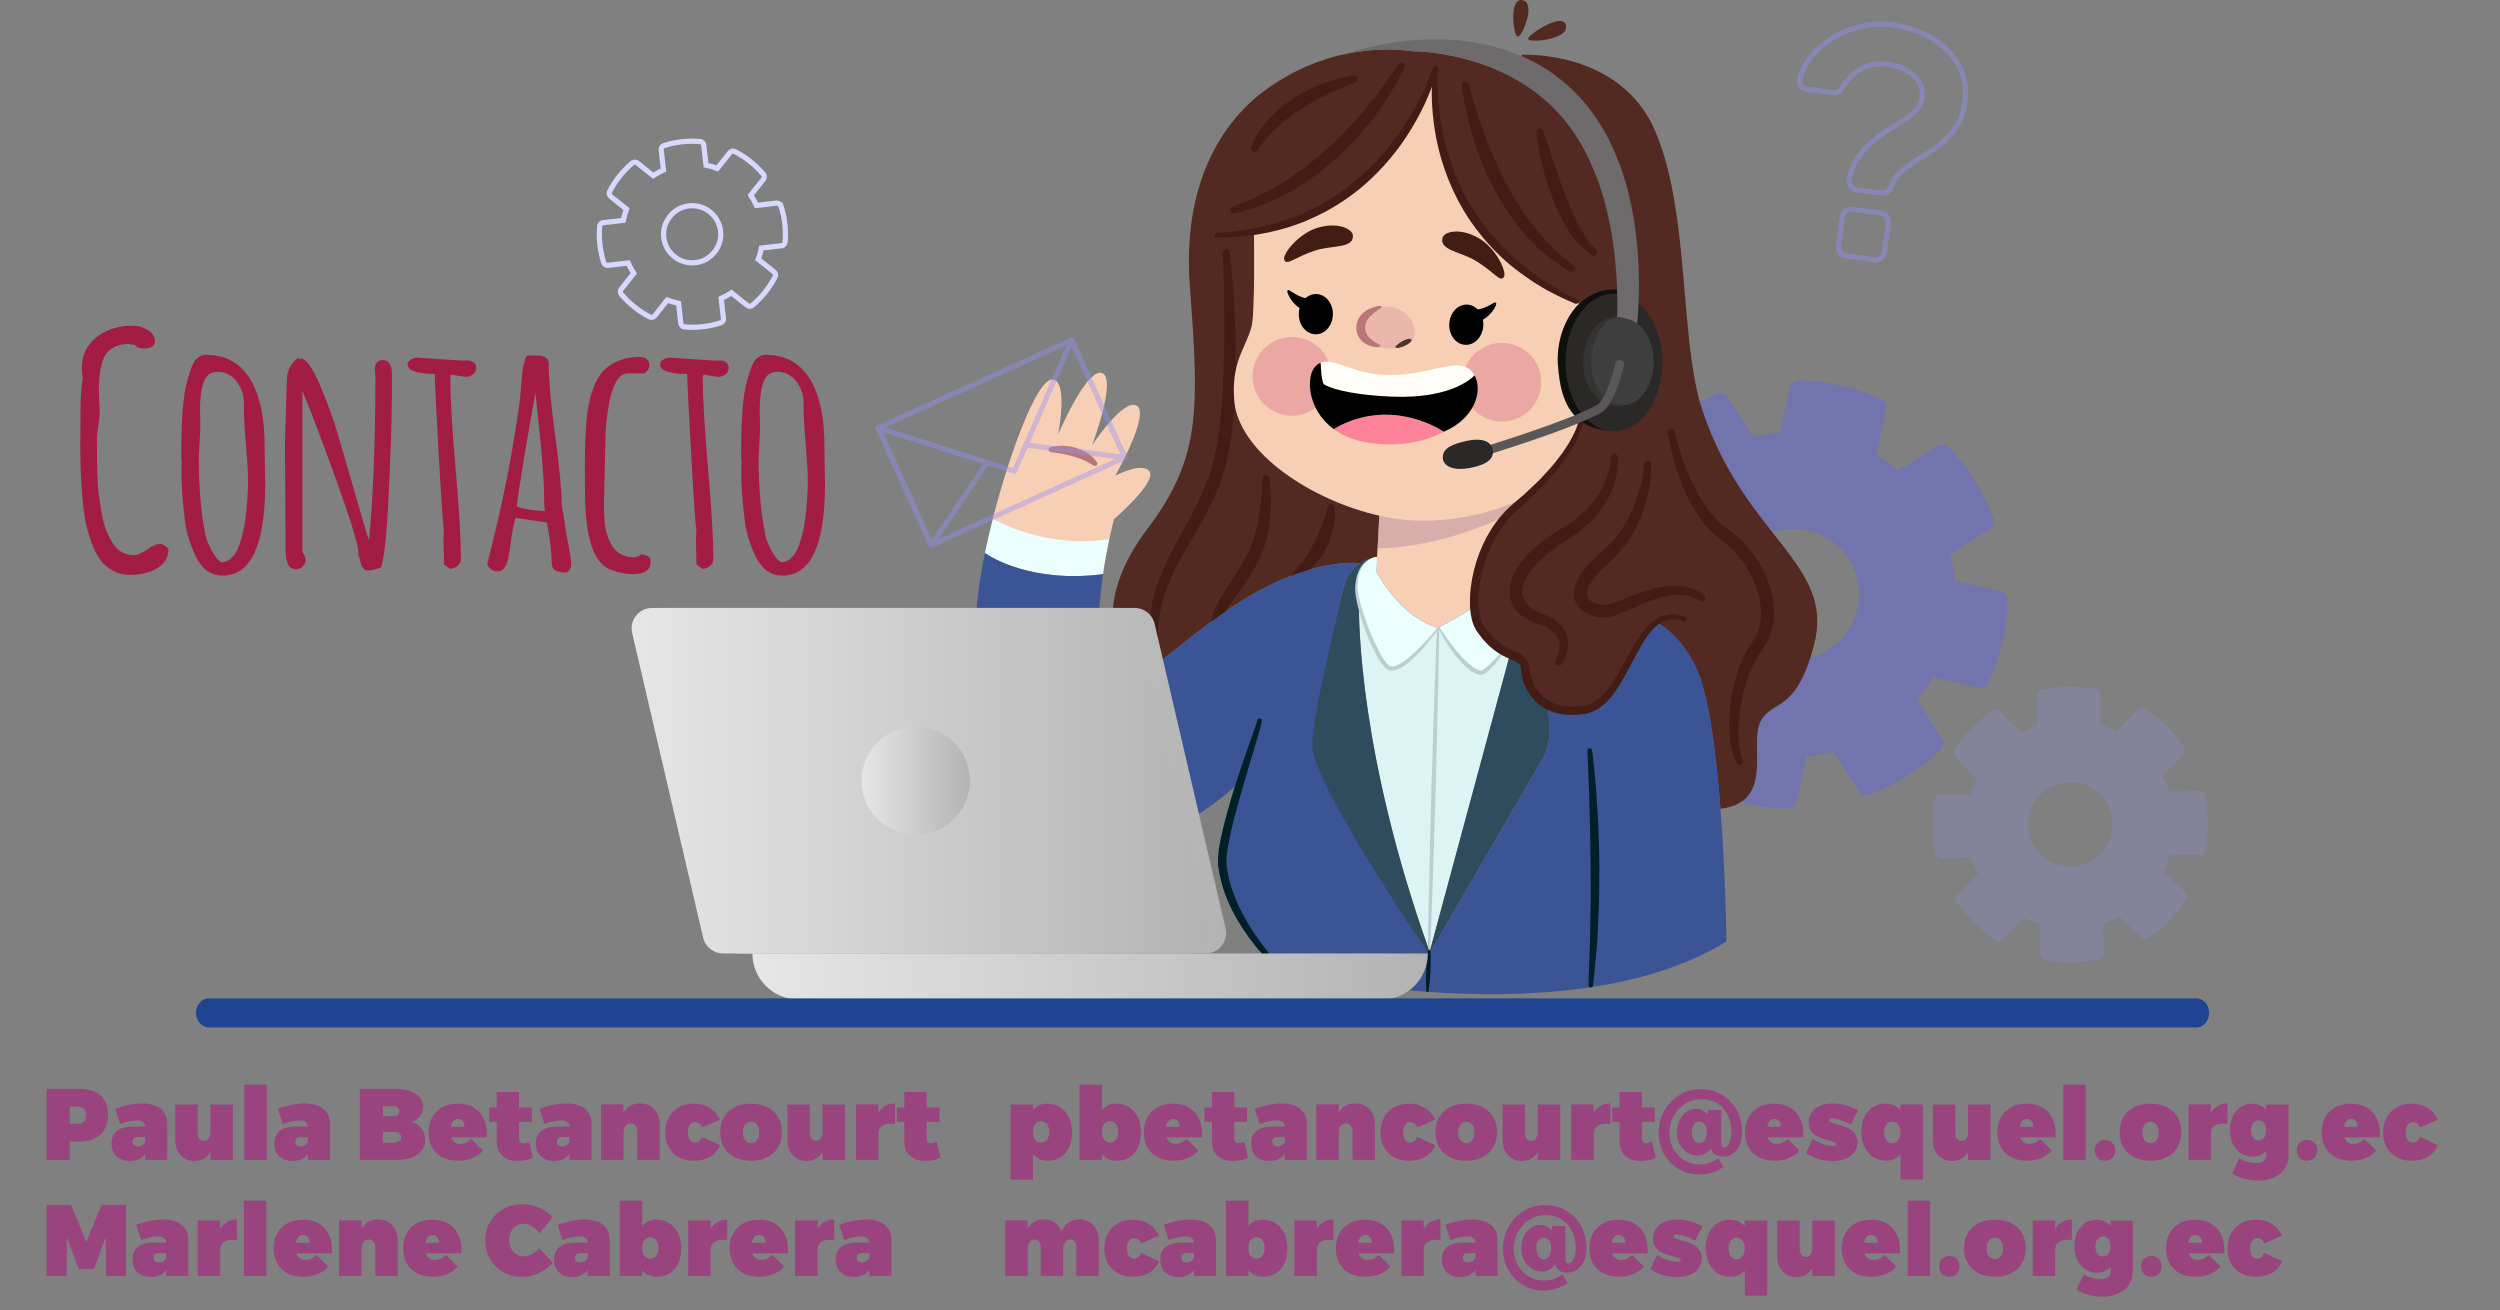 <?xml version="1.0" encoding="UTF-8"?><svg xmlns="http://www.w3.org/2000/svg" xmlns:xlink="http://www.w3.org/1999/xlink" viewBox="0 0 480.96 252.1"><rect x="0" y="0" width="480.96" height="252.1" fill="#808080" stroke="none"/><defs><style>.cls-1{fill:url(#Degradado_sin_nombre_15-2);}.cls-2{fill:#353433;}.cls-3{fill:#938ffd;}.cls-4{fill:#a21c44;}.cls-5{fill:#bcced1;}.cls-6{fill:url(#Degradado_sin_nombre_15);}.cls-7{isolation:isolate;}.cls-8,.cls-9{opacity:.2;}.cls-10{fill:#0f100c;}.cls-11{fill:#421c15;}.cls-12{stroke:#d8d8ff;stroke-miterlimit:10;}.cls-12,.cls-13{fill:none;}.cls-14{fill:#99447f;}.cls-15{fill:#411d14;}.cls-16{fill:#595757;}.cls-17{fill:#3b5495;}.cls-18{opacity:.4;}.cls-19{fill:#e18192;opacity:.5;}.cls-20{fill:#2a2927;}.cls-21{fill:#6d6b6b;}.cls-22{fill:#4a362c;}.cls-23{fill:#ebffff;}.cls-24{fill:#f7cfb5;}.cls-25{fill:#1e4492;}.cls-26{fill:#cb8191;opacity:.3;}.cls-26,.cls-9{mix-blend-mode:multiply;}.cls-27{fill:#001f28;}.cls-28{fill:url(#Degradado_sin_nombre_15-3);}.cls-29{fill:#3f3e3e;}.cls-9{fill:#5a287f;}.cls-30{fill:#532a22;}.cls-31{fill:#b97777;}.cls-32{fill:#fc839a;}.cls-13{stroke:#938ffd;stroke-linecap:round;stroke-linejoin:round;}.cls-33{fill:url(#Degradado_sin_nombre_15-4);}.cls-34{fill:#2f4c5e;}.cls-35{fill:#fffef8;}.cls-36{fill:#dcf4f3;}.cls-37{fill:#7174ad;}</style><linearGradient id="Degradado_sin_nombre_15" x1="144.75" y1="187.85" x2="274.69" y2="187.85" gradientTransform="matrix(1, 0, 0, 1, 0, 0)" gradientUnits="userSpaceOnUse"><stop offset="0" stop-color="#e6e6e6"/><stop offset="1" stop-color="#b3b3b3"/></linearGradient><linearGradient id="Degradado_sin_nombre_15-2" x1="124.6" y1="150.19" x2="235.89" y2="150.19" xlink:href="#Degradado_sin_nombre_15"/><linearGradient id="Degradado_sin_nombre_15-3" x1="121.51" y1="150.19" x2="232.79" y2="150.19" xlink:href="#Degradado_sin_nombre_15"/><linearGradient id="Degradado_sin_nombre_15-4" x1="165.76" y1="150.19" x2="186.59" y2="150.19" xlink:href="#Degradado_sin_nombre_15"/></defs><g class="cls-7"><g id="Layer_1"><g class="cls-18"><path class="cls-13" d="M364.15,4.81c1.98,.27,3.87,.8,5.66,1.6,1.8,.8,3.35,1.84,4.66,3.11,1.31,1.27,2.3,2.75,2.97,4.45,.67,1.7,.87,3.58,.59,5.64-.23,1.68-.69,3.11-1.38,4.28-.69,1.17-1.52,2.19-2.47,3.07-.95,.88-1.97,1.66-3.05,2.35-1.08,.69-2.1,1.34-3.06,1.96-.96,.62-1.82,1.29-2.58,2-.76,.71-1.27,1.52-1.52,2.43-.15,.45-.39,.83-.73,1.12-.34,.3-.74,.41-1.2,.35l-4.8-.65c-.46-.06-.85-.29-1.16-.67-.31-.38-.42-.8-.31-1.26,.31-1.63,.85-3.02,1.63-4.18,.78-1.16,1.67-2.17,2.66-3.05,1-.87,2.04-1.64,3.14-2.31s2.12-1.31,3.06-1.93c.94-.62,1.74-1.27,2.38-1.93,.65-.66,1.03-1.44,1.15-2.32,.22-1.6-.28-3-1.48-4.22-1.21-1.21-2.93-1.97-5.16-2.27-3.58-.49-6.45,.95-8.62,4.3-.27,.44-.54,.75-.8,.95-.26,.2-.67,.26-1.21,.19l-5.11-.69c-.38-.05-.69-.22-.93-.51-.24-.29-.33-.65-.27-1.07,.24-1.47,.9-2.91,1.97-4.33,1.07-1.42,2.42-2.65,4.04-3.7,1.62-1.04,3.46-1.83,5.53-2.37,2.07-.53,4.21-.65,6.44-.35Zm-2.34,36.2c.46,.06,.84,.29,1.13,.67,.29,.38,.4,.81,.34,1.27l-.75,5.55c-.06,.46-.28,.84-.67,1.13-.38,.29-.81,.4-1.27,.34l-5.43-.74c-.46-.06-.84-.28-1.13-.67-.29-.38-.41-.81-.34-1.27l.75-5.55c.06-.46,.28-.84,.67-1.13,.38-.29,.8-.41,1.27-.34l5.43,.74Z"/></g><g><path class="cls-4" d="M19.19,79.62l-.54,4.29v1.47c0,4.76,.1,7.91,.31,9.45,.21,1.54,.42,2.92,.65,4.14,.22,1.22,.5,2.26,.85,3.12,.35,.86,.77,1.67,1.25,2.43,.96,1.52,2.29,2.28,3.99,2.28,.7,0,1.57-.36,2.61-1.09,1.04-.73,1.83-1.09,2.37-1.09s1.12,.31,1.74,.93c0,2.06-1.17,3.53-3.51,4.41-1.16,.42-2.42,.63-3.78,.63s-2.52-.28-3.48-.83c-.96-.55-1.76-1.26-2.4-2.13-.64-.87-1.2-1.98-1.68-3.35-.48-1.36-.86-2.71-1.14-4.05-.24-1.36-.44-2.92-.6-4.68-.24-2.96-.37-6.2-.39-9.72l.06-7.35c0-2.34,.14-4.23,.42-5.67-.12-.66-.18-1.3-.18-1.92,0-2.52,.94-4.52,2.82-6.01,1.88-1.49,4.2-2.23,6.96-2.23,.98,0,1.94,.27,2.88,.83,.94,.55,1.41,1.27,1.41,2.17,0,.44-.17,.78-.51,1.02-.34,.24-.91,.36-1.72,.36s-1.36-.25-1.66-.75v.03h-.84v-.15c-2.38,0-4,.74-4.86,2.22-.8,1.36-1.2,3.7-1.2,7.02l.18,4.23Z"/><path class="cls-4" d="M34.91,90.81l.06-2.34c0-.2-.03-.3-.09-.3v-1.11c0-6.44,.37-11.02,1.11-13.74,.62-2.3,1.22-3.72,1.8-4.26,.58-.54,1.15-.81,1.71-.81,4.76,0,8.04,2.4,9.84,7.2,1.04,2.76,1.56,6.16,1.56,10.2v.45l.12,6.96c0,11.78-2.73,17.67-8.19,17.67-2.26,0-3.99-1.25-5.19-3.75-1.14-2.4-1.84-4.76-2.1-7.08-.42-3.5-.63-6.53-.63-9.09Zm3.63-8.4l-.3,5.67c0,5.94,.48,11.12,1.44,15.54,1.02,2.58,1.99,4.1,2.91,4.56,.74,0,1.41-.3,2.01-.9s1.08-1.4,1.43-2.41c.35-1.01,.65-2.07,.88-3.19,.22-1.1,.39-2.28,.51-3.54,.2-2.18,.3-4.04,.3-5.58s-.13-3.9-.41-7.08c-.27-3.18-.4-5.55-.4-7.11v-1.08c-.04-1.5-.53-2.83-1.47-4-.94-1.17-2.14-1.75-3.6-1.75s-2.33,.79-2.79,2.37c-.38,1.32-.57,2.95-.57,4.89l.06,3.63Z"/><path class="cls-4" d="M54.83,84.73l.36-11.46c0-1.9,.75-3.41,2.25-4.53v.39c.16-.1,.31-.15,.45-.15,.96,0,2.16,1.65,3.6,4.96,1.44,3.31,2.74,6.94,3.9,10.9,1.16,3.96,2.31,7.95,3.46,11.99,1.15,4.03,1.86,6.39,2.14,7.09,.82-8.58,1.23-18.97,1.23-31.17l-.09-1.65c0-1.22,.51-1.83,1.53-1.83,.58,0,1.01,.24,1.3,.72,.29,.48,.44,1.04,.44,1.68v4.65c-.04,4.82-.26,11.25-.65,19.3-.39,8.05-.91,12.6-1.57,13.63-1.12,.34-1.9,.51-2.33,.51s-.76-.15-.99-.44c-.23-.29-.41-.73-.55-1.33-.14-.6-.26-1-.36-1.2l.03-.27c0-1.52-1.47-6.35-4.41-14.49-2.94-8.14-5.07-13.74-6.39-16.8v30.93c.04,.08,.12,.22,.24,.42,.26,.44,.39,.85,.39,1.23s-.19,.76-.56,1.14c-.37,.38-.8,.57-1.3,.57-1.34,0-2.01-1.25-2.01-3.75l-.12-21.06Z"/><path class="cls-4" d="M85.43,108.6l-.12-4.71s.03-.72,.09-2.1c-.16-.52-.48-5.14-.97-13.86-.49-8.72-.76-14.05-.8-15.99h-.24c-3.32-.06-4.98-.67-4.98-1.83,0-.38,.22-.69,.66-.94,.44-.25,.87-.37,1.29-.37l8.34,.57,.99-.03c1.28,0,1.92,.49,1.92,1.47,0,.5-.21,.91-.63,1.22s-.89,.47-1.41,.47l-2.82-.42-.12,.63c0,3.88,.34,9.69,1.02,17.43,.68,7.74,1.02,13.56,1.02,17.46,0,.48-.22,.91-.66,1.27-.44,.37-.92,.56-1.44,.56l-1.14-.81Z"/><path class="cls-4" d="M108.05,97.11l.66,3.78c0,.5,.2,1.72,.59,3.66s.58,3.21,.58,3.81v.06c0,.9-.34,1.48-1.02,1.74-.86,0-1.53-.14-2.01-.42-.48-.28-.72-.82-.72-1.62,0-1.74-.3-4.27-.9-7.59l-6.06-.9c-.38,1.36-.67,2.85-.87,4.47-.2,1.62-.39,2.8-.57,3.54-.36,1.52-1.03,2.28-2.01,2.28-.48,0-.93-.15-1.33-.46-.41-.31-.62-.71-.62-1.19l.15-.54c2.76-10.66,4.81-21.04,6.15-31.14,.04-.28,.1-1.1,.18-2.46,.2-3,.58-4.91,1.14-5.73h2.07c.56,0,1.05,.13,1.47,.39,.42,.26,.63,.65,.63,1.17,0,3.12,.41,7.75,1.25,13.89,.83,6.14,1.25,10.56,1.25,13.26Zm-3.21,1.23c-.12-.6-.18-1.65-.18-3.14s-.09-3.34-.26-5.55c-.17-2.21-.41-4.78-.73-7.71-.32-2.93-.54-5.06-.66-6.37-1.86,10.3-3.06,17.56-3.6,21.78,.7,.46,2.51,.79,5.43,.99Z"/><path class="cls-4" d="M112.55,94.74l-.03-3.6v-1.47c0-6.04,.3-10.24,.9-12.6,.72-2.92,1.72-4.94,3-6.06,1.74-1.56,3.94-2.34,6.6-2.34,.64,0,1.11,.15,1.43,.45,.31,.3,.47,.66,.47,1.08s-.13,.8-.38,1.12c-.25,.33-.56,.51-.94,.52h-2.88c-.84,0-1.57,.54-2.19,1.62-.6,1.08-1.04,2.4-1.32,3.96-.52,2.96-.77,5.41-.75,7.35v.3l-.27,11.85c0,2.5,.13,4.23,.4,5.19,.27,.96,.55,1.74,.84,2.33,.29,.59,.63,1.08,1.03,1.45,.92,.88,2.1,1.32,3.54,1.32,.48,0,.92-.18,1.32-.54,.48,0,.91,.11,1.29,.33,.38,.22,.57,.56,.57,1.02,0,1.62-1.13,2.43-3.39,2.43-.92,0-1.89-.13-2.9-.4-1.01-.27-1.76-.56-2.26-.88-2.72-1.76-4.08-6.57-4.08-14.43Z"/><path class="cls-4" d="M134,108.6l-.12-4.71s.03-.72,.09-2.1c-.16-.52-.48-5.14-.97-13.86-.49-8.72-.76-14.05-.8-15.99h-.24c-3.32-.06-4.98-.67-4.98-1.83,0-.38,.22-.69,.66-.94,.44-.25,.87-.37,1.29-.37l8.34,.57,.99-.03c1.28,0,1.92,.49,1.92,1.47,0,.5-.21,.91-.63,1.22s-.89,.47-1.41,.47l-2.82-.42-.12,.63c0,3.88,.34,9.69,1.02,17.43,.68,7.74,1.02,13.56,1.02,17.46,0,.48-.22,.91-.66,1.27-.44,.37-.92,.56-1.44,.56l-1.14-.81Z"/><path class="cls-4" d="M142.61,90.81l.06-2.34c0-.2-.03-.3-.09-.3v-1.11c0-6.44,.37-11.02,1.11-13.74,.62-2.3,1.22-3.72,1.8-4.26,.58-.54,1.15-.81,1.71-.81,4.76,0,8.04,2.4,9.84,7.2,1.04,2.76,1.56,6.16,1.56,10.2v.45l.12,6.96c0,11.78-2.73,17.67-8.19,17.67-2.26,0-3.99-1.25-5.19-3.75-1.14-2.4-1.84-4.76-2.1-7.08-.42-3.5-.63-6.53-.63-9.09Zm3.63-8.4l-.3,5.67c0,5.94,.48,11.12,1.44,15.54,1.02,2.58,1.99,4.1,2.91,4.56,.74,0,1.41-.3,2.01-.9,.6-.6,1.07-1.4,1.42-2.41,.35-1.01,.65-2.07,.88-3.19,.22-1.1,.39-2.28,.51-3.54,.2-2.18,.3-4.04,.3-5.58s-.14-3.9-.41-7.08c-.27-3.18-.41-5.55-.41-7.11v-1.08c-.04-1.5-.53-2.83-1.47-4-.94-1.17-2.14-1.75-3.6-1.75s-2.33,.79-2.79,2.37c-.38,1.32-.57,2.95-.57,4.89l.06,3.63Z"/></g><g><path class="cls-37" d="M386.18,115.55c.03-.85-.56-1.6-1.39-1.79l-8.72-2c-.14-1.74-.43-3.45-.86-5.13l7.58-4.75c.72-.45,1.02-1.35,.72-2.15-1.94-5.09-4.83-9.69-8.56-13.65-.58-.62-1.52-.74-2.25-.29l-7.57,4.75c-1.32-1.12-2.74-2.12-4.24-3.01l2-8.72c.19-.83-.23-1.68-1.01-2.03-4.97-2.23-10.27-3.44-15.71-3.6-.85-.03-1.6,.55-1.79,1.38l-2,8.72c-1.74,.15-3.46,.43-5.13,.86l-4.75-7.58c-.46-.73-1.35-1.02-2.15-.72-5.1,1.94-9.68,4.82-13.65,8.56-.62,.59-.74,1.53-.29,2.25l4.75,7.58c-1.11,1.32-2.12,2.74-3.01,4.24l-8.72-2c-.83-.19-1.68,.23-2.03,1.01-1.11,2.48-1.98,5.07-2.58,7.68-.6,2.61-.94,5.31-1.02,8.04-.03,.85,.56,1.6,1.39,1.79l8.72,2c.15,1.74,.44,3.45,.86,5.13l-7.58,4.75c-.72,.45-1.02,1.35-.72,2.15,1.94,5.09,4.82,9.69,8.56,13.65,.59,.63,1.52,.75,2.25,.29l7.58-4.75c1.32,1.11,2.74,2.12,4.25,3.01l-2,8.72c-.19,.83,.23,1.68,1.01,2.03,2.48,1.11,5.07,1.98,7.68,2.58,2.61,.6,5.31,.94,8.04,1.02,.85,.03,1.6-.56,1.79-1.38l2-8.72c1.74-.14,3.45-.44,5.13-.86l4.75,7.58c.45,.72,1.35,1.03,2.15,.72,5.09-1.94,9.69-4.83,13.65-8.56,.62-.58,.74-1.53,.29-2.25l-4.75-7.57c1.12-1.32,2.12-2.74,3.01-4.24l8.72,2c.83,.19,1.68-.23,2.03-1.01,1.11-2.48,1.98-5.07,2.58-7.68s.94-5.31,1.02-8.03Zm-29.47,3.58c-1.97,4.95-7.25,8.27-12.56,7.88h0c-4.11-.3-7.73-2.46-9.89-5.91-2.17-3.45-2.53-7.64-1.01-11.48,1.97-4.95,7.25-8.27,12.57-7.88,.68,.05,1.35,.15,2,.3,3.28,.75,6.09,2.73,7.89,5.61,2.17,3.45,2.53,7.64,1.01,11.48Z"/><g><path class="cls-30" d="M290.51,125.85c-.39-.17-.79-.36-1.23-.61-1.36-.77-2.93-2-4.55-4.44-.61-.93-.98-2.4-1.09-4.19-.29-5.58,2.07-14.28,8.17-19.37,.68-.57,1.33-1.13,1.94-1.68,9.2-8.29,10.33-14.14,10.39-14.52,1.32,.96,10.44-55.83-5.39-66.85-1.98-1.38-4.01-2.49-6.08-3.38l.12-.27s18.94-1.05,25.67,14.73c6.73,15.78,4.58,40.25,9.05,53.65,8.21,24.62,25.67,29.46,21.46,45.24-3.58,13.44-8.05,10.2-10.31,14.73-2.21,4.42,2.88,15.38-7.68,16.71-.83-10.85-2.27-22.15-4.74-27.23-2.76-5.7-6.38-8-7.58-8.64-5.08,3.76-7.22,15.87-13.88,16.85-3.11,.45-5.41-.02-7.11-.96-3.03-1.69-4.12-4.88-4.25-7.04-.11-1.73-1.24-1.98-2.91-2.72Z"/><path class="cls-30" d="M263.45,107.58c-.38,.07-1.05,.26-1.82,.77-1.61-.17-11.35-.66-25.22,8.86-9.32,6.4-14.99,12.23-18.71,13.51l-.02-.04c-3.37-5.89-7.3-15.22,3.08-28.96,10.39-13.75,9.9-23.04,8.14-46.85-1.68-22.72,9.04-33.44,14.03-37.17,5.66-4.25,11.32-6.38,16.19-7.38,0,0,.02,0,.03,0,5.67-1.16,10.28-.79,12.54-.46,1.79,0,19.41,.44,29.86,13.89,7.55,9.71,9.28,23.4,9.55,31.97h-.15c-2.9-.15-5.32,.93-7.16,2.76-30.61-13.76-27.73-44.31-27.63-45.37-.24,.88-7.66,26.88-34.92,31.48,.03,1.66,.2,15.64-.42,18.14-1.05,4.21-4.01,6.87-3.37,14.31,.88,10.21,15.13,19.3,27.91,22.18l-.42,7.91c-.2,0-.8,.08-1.47,.45,0,0,0,0-.03,0Z"/><path class="cls-11" d="M270.17,12.97s-.07,.16-.2,.45c-.14,.3-.34,.74-.63,1.27-.27,.54-.64,1.18-1.05,1.92-.44,.72-.9,1.56-1.48,2.41-.29,.43-.58,.89-.89,1.35-.33,.45-.67,.92-1.02,1.4-.68,.98-1.49,1.94-2.31,2.95-.85,.99-1.73,2-2.68,2.99-.48,.48-.97,.97-1.47,1.46-.48,.5-.99,.97-1.53,1.42l-1.57,1.37c-.52,.46-1.09,.85-1.63,1.28-.55,.41-1.09,.82-1.63,1.23-.57,.36-1.13,.73-1.68,1.08-.55,.35-1.09,.69-1.62,1.03-.56,.29-1.1,.58-1.63,.86-.53,.28-1.05,.55-1.55,.81-.5,.27-1.02,.44-1.5,.65-.97,.4-1.86,.76-2.65,1.05-.81,.24-1.52,.45-2.11,.62-1.17,.33-1.84,.51-1.84,.51-.36,.09-.72-.12-.81-.47-.08-.32,.08-.65,.38-.78l.06-.03s.62-.27,1.71-.71c.54-.22,1.2-.48,1.96-.78,.73-.36,1.55-.78,2.45-1.23,.44-.23,.93-.43,1.38-.71,.46-.28,.94-.56,1.43-.85,.49-.29,1-.59,1.51-.9,.49-.34,1-.69,1.51-1.05,.51-.35,1.04-.71,1.57-1.08,.5-.4,1.01-.8,1.53-1.21,.51-.41,1.05-.79,1.55-1.24l1.5-1.33c1.02-.85,1.94-1.84,2.89-2.74,.91-.95,1.81-1.89,2.65-2.81,.81-.96,1.64-1.85,2.35-2.76,.74-.89,1.41-1.75,2.02-2.55,.62-.79,1.14-1.56,1.64-2.21,.46-.67,.89-1.25,1.2-1.75,.32-.49,.57-.87,.74-1.13,.17-.27,.26-.41,.26-.41h0c.2-.33,.61-.42,.92-.22,.29,.18,.39,.54,.25,.84Z"/><path class="cls-11" d="M260.76,15.83l-.25,.1c-.16,.06-.39,.16-.69,.28-.6,.24-1.46,.6-2.48,1.04-1.01,.46-2.19,.99-3.41,1.63-.62,.3-1.22,.68-1.86,1.01-.62,.37-1.24,.74-1.86,1.13-.59,.42-1.23,.78-1.78,1.23-.56,.44-1.15,.83-1.64,1.29-.51,.45-1.03,.85-1.45,1.31-.42,.45-.89,.82-1.22,1.25-.36,.41-.69,.79-.98,1.12-.26,.36-.49,.67-.68,.92-.39,.51-.61,.81-.61,.81l-.05,.07c-.22,.29-.64,.35-.93,.13-.25-.19-.33-.53-.2-.8,0,0,.16-.36,.45-.99,.15-.31,.32-.7,.55-1.13,.26-.41,.56-.87,.88-1.37,.31-.52,.75-.99,1.18-1.52,.43-.54,.94-1.05,1.48-1.56,.52-.54,1.12-1.01,1.73-1.5,.6-.51,1.27-.91,1.91-1.37,1.33-.84,2.71-1.6,4.06-2.18,.67-.3,1.32-.57,1.96-.79,.62-.24,1.23-.42,1.79-.59,1.12-.33,2.07-.54,2.75-.65,.33-.06,.61-.1,.79-.12,.18-.02,.28-.03,.28-.03,.37-.04,.7,.22,.74,.59,.04,.31-.15,.6-.43,.71h-.02Z"/><path class="cls-11" d="M282.58,16.19s.04,.16,.11,.45c.08,.29,.19,.72,.34,1.26,.28,1.1,.77,2.64,1.36,4.49,.32,.92,.63,1.92,1.03,2.96,.19,.52,.39,1.05,.59,1.6,.22,.54,.44,1.09,.66,1.65,.42,1.13,.98,2.25,1.47,3.42,.53,1.15,1.13,2.29,1.7,3.44,.64,1.11,1.21,2.26,1.9,3.31,.7,1.04,1.29,2.14,2.04,3.07,.73,.94,1.35,1.93,2.11,2.72,.36,.41,.71,.82,1.04,1.21,.33,.4,.66,.77,1.01,1.09,.69,.66,1.31,1.28,1.87,1.83,.58,.52,1.13,.91,1.56,1.27,.87,.7,1.37,1.12,1.37,1.12l.06,.05c.28,.24,.32,.65,.08,.93-.21,.25-.57,.31-.85,.14,0,0-.57-.34-1.57-.97-.49-.33-1.11-.68-1.77-1.17-.64-.51-1.36-1.09-2.13-1.75-.4-.31-.78-.68-1.15-1.07-.38-.39-.77-.79-1.18-1.21-.84-.81-1.56-1.79-2.36-2.77-.4-.49-.79-1-1.14-1.54-.36-.54-.73-1.08-1.1-1.63-.74-1.1-1.35-2.29-2.03-3.45-.6-1.19-1.2-2.39-1.74-3.59-.51-1.21-1.04-2.39-1.44-3.58-.21-.59-.42-1.17-.62-1.73-.18-.57-.35-1.14-.52-1.68-.36-1.09-.6-2.14-.86-3.1-.48-1.94-.76-3.57-.94-4.72-.1-.57-.15-1.03-.18-1.35-.03-.31-.05-.47-.05-.47-.04-.37,.23-.69,.59-.73,.33-.04,.64,.18,.72,.5h0Z"/><path class="cls-11" d="M296.89,25.15s.51,1.52,1.26,3.81c.38,1.14,.82,2.46,1.3,3.89,.5,1.41,1.01,2.92,1.59,4.39,.28,.74,.56,1.48,.88,2.19,.29,.72,.6,1.42,.91,2.08,.3,.68,.63,1.3,.94,1.89,.3,.61,.64,1.12,.93,1.63,.28,.51,.61,.92,.88,1.3,.14,.19,.26,.37,.38,.53,.12,.16,.25,.28,.36,.4,.44,.48,.7,.78,.7,.78l.08,.09c.24,.28,.21,.69-.07,.93-.23,.2-.57,.21-.81,.04,0,0-.35-.24-.96-.7-.15-.12-.33-.24-.5-.39-.16-.16-.33-.33-.51-.52-.36-.38-.8-.79-1.17-1.3-.38-.51-.84-1.04-1.2-1.66-.38-.61-.81-1.25-1.15-1.95-.37-.69-.75-1.41-1.07-2.15-.35-.74-.65-1.51-.96-2.28-.32-.76-.56-1.55-.83-2.32-.27-.76-.47-1.53-.7-2.27-.41-1.48-.74-2.88-.98-4.09-.48-2.4-.61-4.06-.61-4.06h0c-.03-.38,.25-.7,.62-.72,.31-.02,.59,.17,.69,.46Z"/><path class="cls-11" d="M311.2,87.79s.03,.23,.05,.64c.02,.41,.01,1-.06,1.75-.1,.74-.23,1.65-.55,2.65-.13,.51-.35,1.02-.54,1.58-.25,.53-.49,1.1-.82,1.66-.32,.56-.66,1.14-1.08,1.7-.39,.58-.85,1.12-1.34,1.68-.47,.58-1.05,1.06-1.59,1.62-.58,.51-1.2,.99-1.83,1.48-.66,.44-1.32,.88-2,1.33-.68,.43-1.3,.82-1.92,1.27-1.26,.88-2.46,1.87-3.53,2.96-1.08,1.08-2,2.28-2.58,3.54-.59,1.26-.73,2.54-.29,3.57,.42,1.03,1.41,1.85,2.53,2.37,.27,.14,.57,.25,.85,.37,.33,.14,.65,.27,.97,.41l.45,.2c.16,.09,.33,.19,.49,.28,.31,.2,.65,.34,.91,.58,1.14,.79,1.97,1.99,2.24,3.16,.28,1.17,.13,2.2-.08,2.96-.22,.77-.51,1.31-.7,1.68-.1,.18-.19,.32-.25,.41-.07,.1-.1,.15-.1,.15-.21,.3-.62,.38-.92,.18-.28-.19-.37-.56-.22-.85l.03-.06s.02-.04,.05-.1c.04-.07,.09-.19,.16-.35,.13-.32,.31-.8,.43-1.41,.12-.61,.15-1.37-.1-2.11-.24-.75-.81-1.45-1.7-2.02-.2-.17-.45-.25-.68-.38l-.35-.19-.45-.17c-.29-.11-.59-.22-.89-.33-.35-.12-.71-.24-1.06-.39-.71-.31-1.44-.69-2.12-1.24-.68-.55-1.29-1.28-1.68-2.16-.4-.88-.56-1.88-.49-2.83,.06-.96,.32-1.87,.69-2.69,.75-1.66,1.84-3.07,3.04-4.3,1.2-1.24,2.55-2.29,3.91-3.23,.68-.47,1.4-.93,2.06-1.32,.64-.4,1.27-.8,1.9-1.19,.58-.43,1.15-.85,1.69-1.29,.5-.47,1.06-.88,1.49-1.37,.46-.48,.9-.94,1.27-1.43,.4-.47,.72-.97,1.04-1.45,.6-.97,1.07-1.92,1.41-2.79,.36-.86,.54-1.66,.69-2.32,.11-.66,.2-1.18,.21-1.53,.03-.35,.02-.51,.02-.53-.03-.37,.25-.69,.61-.71,.37-.03,.69,.25,.71,.61Z"/><path class="cls-11" d="M322.14,82.95s.24,1.05,.78,2.88c.26,.91,.63,2.01,1.08,3.25,.48,1.23,1.01,2.62,1.72,4.07,.69,1.45,1.52,2.99,2.58,4.46,.26,.37,.52,.75,.83,1.09,.3,.34,.57,.73,.91,1.05,.33,.33,.66,.66,.99,.99,.36,.29,.73,.58,1.1,.87,.42,.32,.84,.64,1.27,.97,.42,.29,.85,.74,1.28,1.11,.45,.38,.81,.81,1.21,1.22,.4,.41,.75,.86,1.1,1.31,1.41,1.82,2.57,3.88,3.34,6.11,.76,2.23,1.14,4.63,.89,7.01-.11,.59-.17,1.19-.33,1.77-.19,.57-.31,1.16-.6,1.69l-.38,.81c-.13,.27-.32,.5-.47,.76l-.45,.68-.44,.64c-.33,.43-.52,.83-.75,1.22-.24,.38-.43,.82-.64,1.25-.22,.42-.38,.86-.55,1.29-.18,.43-.34,.86-.47,1.3-.58,1.73-.98,3.43-1.23,5.02-.25,1.59-.42,3.06-.45,4.36-.06,1.3,.01,2.43,.11,3.34,.13,.91,.29,1.59,.43,2.03,.17,.42,.26,.65,.26,.65l.05,.12c.14,.34-.03,.72-.37,.86-.32,.13-.68-.01-.84-.31,0,0-.14-.28-.4-.8-.22-.52-.49-1.3-.68-2.3-.17-1-.32-2.21-.34-3.6-.05-1.39,.03-2.95,.24-4.64,.2-1.69,.56-3.5,1.12-5.39,.13-.47,.28-.95,.46-1.43,.17-.48,.34-.96,.56-1.44,.21-.48,.4-.96,.69-1.46,.27-.49,.54-1.01,.83-1.41l.43-.65,.41-.64c.12-.2,.26-.37,.36-.59l.28-.64c.22-.41,.29-.89,.44-1.34,.12-.46,.16-.95,.25-1.42,.18-1.95-.14-4-.81-5.94-.67-1.94-1.68-3.79-2.92-5.4-.31-.4-.62-.81-.97-1.18-.35-.36-.67-.77-1.03-1.08-.37-.33-.66-.67-1.1-.99-.4-.32-.8-.64-1.2-.95-1.85-1.33-3.16-3.04-4.25-4.69-1.1-1.65-1.91-3.32-2.58-4.88-.69-1.55-1.16-3.03-1.57-4.33-.38-1.31-.69-2.46-.9-3.42-.23-.95-.35-1.71-.45-2.23-.08-.52-.13-.8-.13-.8-.06-.36,.19-.7,.55-.76,.35-.06,.68,.17,.75,.51h0Z"/><path class="cls-11" d="M317.66,89.25v.16c0,.11,0,.28,0,.49,0,.42-.01,1.03-.09,1.8-.07,.77-.2,1.7-.39,2.77-.22,1.06-.48,2.26-.94,3.52-.41,1.28-1.02,2.61-1.72,3.98-.77,1.34-1.63,2.75-2.78,4.02-.53,.67-1.18,1.25-1.8,1.87-.56,.56-1.24,1.13-1.8,1.7-1.09,1.08-2.15,2.41-2.65,3.68-.46,1.32-.17,2.1,1.03,2.66,.57,.27,1.28,.42,2,.45l.27,.02h.05s.13,0-.11,0h.08l.15-.02c.19-.02,.44-.03,.55-.09,.14-.04,.27-.08,.41-.11l.53-.18c1.43-.52,2.9-1.13,4.31-1.65,1.42-.52,2.79-.97,4.12-1.26,.65-.17,1.31-.24,1.93-.33,.63-.04,1.23-.08,1.79-.06,1.14,.06,2.13,.26,2.91,.55,.39,.16,.73,.31,1.02,.44,.27,.18,.49,.33,.68,.46,.36,.25,.56,.39,.56,.39,.3,.21,.37,.62,.17,.92-.19,.28-.56,.36-.85,.2l-.12-.06s-.17-.09-.49-.27c-.16-.09-.36-.19-.59-.32-.25-.08-.54-.17-.86-.28-.65-.19-1.47-.29-2.43-.27-.48,.02-1,.09-1.54,.17-.54,.13-1.11,.2-1.7,.39-1.19,.31-2.45,.79-3.79,1.35-1.35,.55-2.72,1.24-4.31,1.85l-.61,.23-.77,.21c-.29,.08-.45,.08-.66,.12l-.15,.02h-.08c-.26,.02-.08,.01-.15,.02h-.42c-.94-.04-1.92-.19-2.9-.62-.95-.41-1.98-1.19-2.45-2.39-.47-1.19-.29-2.44,.06-3.41,.19-.48,.41-.94,.66-1.36,.27-.39,.51-.83,.8-1.18,.29-.36,.58-.73,.88-1.07l.95-.99c.64-.63,1.24-1.14,1.88-1.73,.57-.53,1.16-1.03,1.65-1.62,1.05-1.11,1.87-2.34,2.64-3.52,.7-1.23,1.32-2.42,1.76-3.58,.91-2.31,1.43-4.36,1.66-5.8,.13-.72,.21-1.29,.25-1.68,.02-.19,.04-.33,.05-.43,0-.1,.01-.16,.01-.16h0c.03-.38,.35-.65,.72-.63,.34,.03,.6,.31,.62,.64Z"/><path class="cls-11" d="M236.58,48.51s.16,1.25,.36,3.42c.09,1.09,.2,2.42,.32,3.93,.11,1.52,.22,3.24,.29,5.11,.08,1.88,.15,3.91,.18,6.06,.05,2.15,.04,4.43-.06,6.78-.04,1.18-.08,2.37-.17,3.59-.07,1.21-.15,2.44-.29,3.68-.06,.62-.12,1.24-.19,1.86-.09,.62-.18,1.25-.27,1.87-.15,1.25-.42,2.51-.69,3.76-.11,.63-.33,1.25-.51,1.87-.2,.62-.33,1.24-.59,1.87-.22,.58-.45,1.16-.67,1.73-.23,.58-.51,1.17-.77,1.75-1.05,2.3-2.21,4.46-3.38,6.49-1.15,2.05-2.33,3.96-3.32,5.82-.97,1.86-1.84,3.64-2.43,5.35-.34,.84-.52,1.69-.78,2.47-.18,.8-.36,1.56-.5,2.28-.1,.73-.18,1.41-.27,2.04-.04,.63-.05,1.22-.08,1.75-.01,.26-.02,.52-.03,.75,0,.24,.02,.46,.02,.67,.02,.41,.03,.76,.04,1.05,.02,.57,.03,.88,.03,.88v.06c.02,.37-.27,.67-.64,.69-.35,.01-.65-.25-.68-.59l-.1-.91c-.03-.3-.07-.66-.12-1.09-.02-.22-.05-.45-.07-.7,0-.25,0-.51,0-.79,0-.56-.02-1.18-.01-1.86,.05-.68,.11-1.41,.17-2.19,.11-.78,.25-1.6,.41-2.47,.23-.85,.41-1.76,.74-2.67,.57-1.85,1.43-3.75,2.38-5.71,.98-1.95,2.07-3.94,3.2-5.97,1.14-2.02,2.24-4.14,3.2-6.32,.23-.55,.48-1.07,.7-1.64,.22-.58,.43-1.16,.65-1.74,.21-.52,.34-1.13,.51-1.69,.16-.58,.35-1.13,.45-1.74,.23-1.19,.52-2.36,.68-3.58,.09-.6,.18-1.2,.28-1.8,.07-.61,.13-1.21,.2-1.81,.15-1.2,.24-2.4,.32-3.59,.1-1.18,.16-2.36,.21-3.52,.07-1.16,.09-2.3,.12-3.41,.05-1.12,.08-2.21,.09-3.27,.05-2.13,.04-4.15,.03-6.01-.04-3.72-.08-6.83-.17-9l-.12-3.41c-.01-.37,.27-.68,.64-.69,.35-.01,.64,.24,.68,.58Z"/><path class="cls-11" d="M244.16,92l.06,.37c.03,.25,.1,.62,.13,1.08,.03,.46,.09,1.03,.11,1.68,.04,.65,.06,1.38,.03,2.18,0,.8-.07,1.67-.16,2.59-.06,.92-.28,1.89-.44,2.9-.13,.5-.27,1-.41,1.52-.08,.27-.12,.48-.23,.81l-.28,.71c-.18,.48-.36,.96-.61,1.47-.24,.5-.46,1.03-.73,1.49-1.02,1.91-2.24,3.68-3.38,5.26-.56,.8-1.13,1.54-1.61,2.26-.25,.36-.48,.71-.68,1.04-.23,.34-.4,.66-.56,.98-.67,1.26-.84,2.32-.67,3.05,.03,.37,.18,.65,.25,.84,.08,.2,.12,.3,.12,.3l.05,.14c.13,.34-.04,.72-.38,.85-.3,.11-.63,0-.79-.27,0,0-.08-.13-.22-.36-.13-.25-.41-.57-.53-1.11-.19-.51-.27-1.19-.23-1.93,.06-.74,.24-1.56,.58-2.34,.16-.4,.34-.8,.55-1.19,.2-.4,.42-.8,.66-1.19,.47-.8,.98-1.6,1.52-2.42,1.06-1.63,2.19-3.33,3.11-5.1,.47-.9,.88-1.69,1.26-2.69l.29-.71,.2-.64c.14-.45,.29-.9,.43-1.34,.1-.46,.2-.9,.3-1.34,.11-.44,.21-.87,.26-1.3,.13-.85,.28-1.66,.35-2.42,.18-1.51,.27-2.79,.31-3.69,.02-.44,.04-.79,.05-1.03,0-.24,0-.37,0-.37h0c0-.38,.31-.67,.68-.66,.33,0,.6,.25,.64,.57Z"/><path class="cls-11" d="M256.78,97.71l.02,.18c0,.13,.03,.31,.03,.53,0,.45,0,1.08-.11,1.83-.08,.75-.27,1.62-.53,2.53-.15,.45-.29,.93-.48,1.39-.2,.46-.38,.94-.63,1.38-.47,.91-1.01,1.78-1.63,2.53-.28,.39-.61,.72-.92,1.04-.3,.33-.6,.61-.91,.85-.3,.24-.57,.47-.82,.65-.26,.17-.5,.31-.69,.43-.38,.23-.61,.35-.61,.35-.33,.17-.73,.05-.91-.28-.13-.24-.09-.53,.07-.74l.05-.06s.15-.19,.41-.49c.13-.15,.29-.34,.48-.53,.17-.22,.37-.46,.58-.73,.22-.25,.43-.56,.66-.87,.23-.31,.46-.64,.68-1,.24-.35,.46-.72,.67-1.11,.23-.37,.44-.77,.63-1.18,.42-.79,.76-1.63,1.1-2.41,.14-.4,.31-.78,.44-1.15,.13-.37,.26-.72,.37-1.05,.22-.65,.4-1.21,.52-1.59,.13-.39,.19-.59,.19-.6,0-.36,.3-.66,.66-.65,.34,0,.62,.26,.65,.59v.16Z"/><path class="cls-36" d="M276.69,121.84l-1.83,60.81c-13.31-37.38-13.47-63.03-13.42-66.28,1.23,4.9,4.28,11.76,5.89,12.2,2.32,.64,6.72-4.44,8.69-6.92l.67,.19Z"/><path class="cls-36" d="M277.01,120.79s4.36,8.05,7.78,8.63c1.02,.17,3.56-2.97,4.49-4.17,.44,.24,.84,.44,1.23,.61l-15.6,57.78s-.03-.03-.08-.11l.03-.87,1.83-60.81-.67-.19c.31-.39,.56-.72,.73-.94,.04-.02,.11-.05,.18-.09l.08,.17Z"/><path class="cls-5" d="M276.89,120.95s-.07,3.89-.17,9.72c-.14,5.83-.33,13.61-.52,21.39-.25,7.77-.5,15.55-.69,21.38-.23,5.83-.38,9.72-.38,9.72,0,.12-.11,.22-.23,.21-.12,0-.22-.11-.21-.23,0,0,.07-3.89,.17-9.72,.14-5.83,.33-13.61,.51-21.39,.25-7.77,.5-15.55,.69-21.38,.23-5.83,.38-9.72,.38-9.72,0-.12,.11-.22,.23-.21,.12,0,.21,.11,.21,.23Z"/><path class="cls-24" d="M299.73,70.43c-.33-4.45,1.15-9.11,4.06-11.98-30.61-13.76-27.73-44.31-27.63-45.37-.24,.88-7.66,26.88-34.92,31.48,.03,1.66,.2,15.64-.42,18.14-1.05,4.21-4.01,6.87-3.37,14.31,.88,10.21,15.13,19.3,27.91,22.18l-.42,7.91-.13,2.59-.15,.08c1.43,2.58,5.57,9.1,11.93,10.99,0,0,.06-.03,.16-.08,.04-.02,.11-.05,.18-.09,1.07-.53,4.43-2.26,6.72-4.01-.29-5.58,2.07-14.28,8.17-19.37,.68-.57,1.33-1.13,1.94-1.68,9.2-8.29,10.33-14.14,10.39-14.52-3.18-2.31-4.1-6.4-4.41-10.6Z"/><path class="cls-30" d="M292.86,.02c2.67,.42,.13,6.85-.84,7.02-.84,.13-1.83-7.44,.84-7.02Z"/><path class="cls-30" d="M293.98,7.46c0-.84,7.3-5.61,7.3-2.25,0,2.52-7.3,3.09-7.3,2.25Z"/><path class="cls-10" d="M299.73,70.43c-.33-4.45,1.15-9.11,4.06-11.98,1.84-1.83,4.27-2.91,7.16-2.75h.15c0,.28,.02,.56,.03,.82-.21-.03-1.26,2.27-1.47,2.27-5.15,0-7.15,3.42-7.15,10.73,0,6.77,2.26,12.56,6.88,13.35-2.21-.24-3.91-.88-5.23-1.84-3.18-2.31-4.1-6.4-4.41-10.6Z"/><path class="cls-20" d="M319.81,69.73c0,7.17-4.01,13.02-9.03,13.23-.49,0-.95-.04-1.4-.08-4.62-.79-8.2-6.38-8.2-13.15,0-7.31,4.17-13.24,9.32-13.24,.21,0,.42,0,.63,.03,.04,1.76,4.04,3.38,4.11,1.82,2.74,2.3,4.57,6.54,4.57,11.39Z"/><path class="cls-2" d="M306.89,69.46c0,4.61,1.94,8.48,5.25,8.48,.23,0,.45-.02,.66-.05-.54,.21-1.1,.32-1.68,.32-3.44,0-6.73-3.85-6.55-8.61,.21-5.47,3.09-8.62,6.52-8.64,0,.13,0,.27,0,.4-2.81,.69-4.2,3.98-4.2,8.1Z"/><path class="cls-29" d="M314.98,62.22c-.3-.29-1.77-1.52-3.87-1.25-2.87,.36-4.97,4.5-4.97,8.63,0,4.61,2.69,8.36,6.01,8.36,.23,0,.45-.02,.66-.05,3-.46,5.34-4.01,5.34-8.31,0-3.2-1.29-5.97-3.17-7.37Z"/><path class="cls-23" d="M213.41,103.75c-.39,1.83-.84,4.17-1.21,6.72-13.56,1.72-21.39-3.16-22.72-4.07,.44-2.13,.95-4.37,1.53-6.63,.76,.46,10.33,1.67,22.4,3.98Z"/><path class="cls-34" d="M297.07,145.48c-1.96,3.37-22.16,38.15-22.16,38.15l15.6-57.78c1.67,.74,2.8,.98,2.91,2.72,.13,2.15,1.22,5.34,4.25,7.04,.22,1.2,1.14,6.88-.61,9.87Z"/><path class="cls-17" d="M274.91,183.63s20.2-34.78,22.16-38.15c1.75-3,.82-8.67,.61-9.87,1.7,.94,4.01,1.41,7.11,.96,6.66-.98,8.8-13.09,13.88-16.85,1.2,.65,4.82,2.95,7.58,8.64,2.47,5.07,3.9,16.38,4.74,27.23,1.02,13.09,1.15,25.52,1.15,25.52-16.16,10.02-39.38,10.99-57.53,9.71l.02-.18,.21-7.12c.05,.08,.08,.11,.08,.11Z"/><path class="cls-17" d="M238.64,150.31c-2.36,2.29-16.15,14.89-29.94,11.44-24.36-6.09-22.37-38.78-19.63-53.3,.13-.67,.26-1.36,.41-2.05,1.33,.92,9.16,5.79,22.72,4.07-1.11,7.62-1.52,17.05,2.53,19.99,.83,.6,1.8,.65,2.96,.25,3.72-1.28,9.38-7.11,18.71-13.51,13.87-9.52,23.61-9.03,25.22-8.86-1.3,.84-2.84,2.58-3.55,6.13-1.68,8.28-4.21,22.85-4.21,29.03,0,7.05,19.65,37.95,20.96,40.01l-.21,7.12-.02,.18c-15.89-1.12-27.89-3.96-27.89-3.96,0,0-10.31-9.26-11.57-20.41-.33-2.9,1.57-9.89,3.5-16.13Z"/><path class="cls-23" d="M276.93,120.62c1.07-.53,4.43-2.26,6.72-4.01,.1,1.79,.47,3.27,1.09,4.19,1.62,2.44,3.2,3.68,4.55,4.44-.93,1.2-3.47,4.33-4.49,4.17-3.43-.57-7.78-8.63-7.78-8.63l-.08-.17Z"/><path class="cls-23" d="M260.91,112.69c.18-3.14,1.46-4.51,2.53-5.11,.02,0,.03-.02,.03,0,.67-.38,1.27-.45,1.47-.45l-.13,2.59-.15,.08c1.43,2.58,5.57,9.1,11.93,10.99,0,0,.06-.03,.16-.08-.17,.23-.42,.56-.73,.94-1.97,2.47-6.36,7.56-8.69,6.92-1.61-.44-4.66-7.31-5.89-12.2-.37-1.48-.58-2.79-.53-3.68Z"/><path class="cls-9" d="M291.82,97.24c.68-.57,1.33-1.13,1.94-1.68-5.01,2.42-12.28,4.82-21.17,4.61-2.28-.06-4.72-.39-7.23-.96l-.33,6.29c8.62-.19,17.28-2.74,24.77-6.3,.62-.7,1.29-1.36,2.02-1.96Z"/><path class="cls-24" d="M214.53,91.53c.24-.12,5.41-2.81,6.65-.76,1.26,2.1-6.87,9.12-6.87,9.12,0,0-.4,1.51-.9,3.86-12.46,1.78-21.65-3.52-22.4-3.98,3.34-13.06,8.62-27.09,11.52-26.75,3.04,.36,1.05,10.52,1.05,10.52,0,0,5.47-12.83,8.42-11.78,2.95,1.05-1.89,13.89-1.89,13.89,0,0,6.1-9.26,8.63-7.57,2.48,1.65-3.96,13.05-4.2,13.46Z"/><path class="cls-34" d="M261.63,108.35c.77-.5,1.44-.7,1.82-.77-1.08,.6-2.36,1.97-2.53,5.11-.05,.89,.16,2.2,.53,3.68-.04,3.26,.11,28.91,13.42,66.28l-.03,.87c-1.31-2.06-22.36-32.94-22.36-39.99,0-6.19,3.92-20.77,5.61-29.05,.72-3.54,2.26-5.29,3.55-6.13Z"/><g><path class="cls-11" d="M276.6,13.16v.03h0v.02c-.3,1.18-.68,2.3-1.1,3.43-.42,1.12-.88,2.22-1.38,3.31-1.02,2.16-2.19,4.26-3.5,6.27-.65,1.01-1.36,1.98-2.09,2.93-.74,.95-1.51,1.86-2.32,2.76-.81,.89-1.65,1.75-2.53,2.57-.88,.82-1.78,1.62-2.74,2.35-.47,.38-.96,.73-1.45,1.08-.49,.35-.98,.7-1.49,1.02-1,.67-2.05,1.26-3.11,1.85-1.07,.54-2.15,1.09-3.26,1.55-.55,.25-1.11,.47-1.68,.67-.57,.19-1.12,.43-1.7,.59l-1.73,.52c-.58,.16-1.17,.29-1.75,.43-.58,.15-1.17,.27-1.76,.37-.6,.1-1.16,.22-1.79,.31-1.18,.12-2.35,.27-3.53,.37l-3.6,.11c-.24,0-.45-.18-.46-.43,0-.24,.17-.43,.4-.45h.03l3.48-.31c1.16-.16,2.33-.36,3.5-.54l1.69-.36c.57-.11,1.14-.25,1.7-.41,.56-.16,1.13-.29,1.68-.47l1.65-.55c.55-.17,1.08-.42,1.63-.62,.54-.21,1.08-.42,1.6-.67,1.07-.45,2.09-.99,3.12-1.52,1-.58,2.01-1.15,2.97-1.81,.49-.31,.96-.65,1.42-.99,.47-.34,.94-.68,1.38-1.05,.91-.72,1.79-1.47,2.65-2.25,.85-.78,1.67-1.61,2.47-2.45,.78-.85,1.54-1.73,2.27-2.64,.72-.91,1.41-1.85,2.08-2.8,1.33-1.91,2.54-3.91,3.6-5.99,.54-1.03,1.04-2.09,1.51-3.16,.46-1.07,.9-2.16,1.26-3.25v0l.03-.07c.08-.23,.34-.35,.57-.26,.22,.08,.33,.32,.27,.54Z"/><path class="cls-11" d="M302.98,58.4s-.8-.35-2.2-.98c-.7-.29-1.53-.77-2.5-1.25-.98-.47-1.99-1.15-3.14-1.83-1.1-.76-2.31-1.54-3.5-2.5-.3-.24-.61-.47-.92-.71-.3-.26-.6-.52-.9-.78-.61-.53-1.22-1.08-1.8-1.68-.6-.59-1.19-1.19-1.75-1.85-.29-.32-.57-.65-.86-.97-.27-.34-.54-.68-.82-1.03-1.11-1.37-2.11-2.85-3.04-4.38-.89-1.55-1.73-3.13-2.41-4.75-.72-1.6-1.28-3.24-1.78-4.83-.96-3.2-1.48-6.29-1.72-8.94-.26-2.65-.21-4.88-.14-6.43,.04-.78,.1-1.38,.15-1.8,.05-.41,.08-.63,.08-.63h0c.03-.25,.25-.42,.49-.39,.24,.03,.41,.24,.39,.48,0,0-.07,.86-.07,2.38,0,1.51,.09,3.68,.42,6.25,.15,1.29,.4,2.67,.7,4.12,.31,1.45,.73,2.95,1.2,4.5,.5,1.53,1.06,3.11,1.77,4.65,.67,1.55,1.49,3.07,2.36,4.55,.9,1.46,1.83,2.91,2.89,4.23,.26,.33,.52,.67,.78,1,.28,.32,.55,.63,.82,.94,.53,.64,1.1,1.23,1.67,1.8,.55,.59,1.14,1.12,1.71,1.64,.29,.26,.57,.53,.84,.78,.29,.24,.58,.48,.87,.72,1.12,.97,2.28,1.77,3.32,2.54,.54,.35,1.06,.69,1.56,1.02,.49,.34,.96,.63,1.42,.89,.91,.52,1.68,1.02,2.37,1.35,1.36,.71,2.14,1.12,2.14,1.12,.22,.11,.3,.38,.19,.6-.11,.21-.36,.29-.57,.2Z"/><path class="cls-27" d="M306.28,144.31s.11,.7,.24,1.93c.14,1.24,.34,3,.5,5.12,.1,1.06,.16,2.21,.24,3.42,.08,1.21,.17,2.5,.22,3.82,.04,1.33,.08,2.7,.13,4.09,.04,1.39,.1,2.81,.08,4.23,0,1.42-.02,2.83-.03,4.23,0,1.39-.05,2.77-.1,4.1-.04,1.33-.12,2.61-.17,3.83-.05,1.22-.12,2.37-.22,3.43-.2,2.12-.36,3.88-.48,5.12-.13,1.23-.2,1.94-.2,1.94-.03,.24-.24,.42-.49,.4-.23-.02-.4-.22-.4-.45v-.02s.02-.71,.05-1.94c.05-1.23,.11-2.99,.19-5.11,.06-1.05,.08-2.2,.09-3.41,.02-1.21,.02-2.49,.05-3.81,.03-1.32,.07-2.68,.05-4.07,0-1.39-.02-2.8-.03-4.21,.02-2.82-.08-5.64-.11-8.28-.04-1.32-.08-2.6-.11-3.81-.03-1.21-.05-2.36-.11-3.41-.08-2.11-.15-3.87-.2-5.11-.05-1.23-.08-1.94-.08-1.94,0-.24,.18-.45,.42-.46,.23,0,.42,.15,.46,.37h0Z"/><path class="cls-5" d="M289.75,124.87s-.62,1.02-1.75,2.41c-.29,.35-.6,.72-.96,1.09-.36,.38-.75,.77-1.26,1.11-.13,.09-.27,.17-.43,.24-.17,.06-.34,.14-.65,.09-.25-.05-.62-.15-.9-.29-.58-.27-1.09-.63-1.56-1.03-.93-.81-1.71-1.72-2.41-2.6-.69-.89-1.25-1.77-1.73-2.52-.48-.76-.82-1.42-1.07-1.87-.24-.46-.37-.73-.37-.73-.03-.05,0-.12,.05-.14,.05-.02,.1,0,.13,.04,0,0,.66,.98,1.71,2.4,.52,.72,1.15,1.52,1.85,2.36,.7,.84,1.49,1.71,2.36,2.43,.44,.36,.9,.69,1.37,.91,.24,.12,.43,.18,.74,.25,0,.02,.3-.06,.48-.19,.42-.26,.82-.61,1.18-.95,.36-.34,.7-.68,1-1,.6-.64,1.1-1.18,1.44-1.57,.34-.39,.54-.61,.54-.61,.05-.06,.14-.06,.2-.01,.05,.05,.06,.12,.03,.18Z"/><path class="cls-27" d="M242.74,138.73l-.02,.15c-.02,.1-.03,.23-.09,.44-.05,.2-.11,.45-.18,.74-.07,.27-.16,.57-.26,.92-.4,1.36-.96,3.31-1.67,5.63-.71,2.32-1.49,5.04-2.31,7.95-.41,1.45-.81,2.96-1.17,4.5-.38,1.53-.67,3.1-.93,4.66-.07,.76-.2,1.55-.15,2.26v.27s0,.12,0,.1l.02,.15,.09,.6c.07,.39,.11,.8,.19,1.17,.32,1.46,.75,2.94,1.31,4.3,.26,.69,.59,1.35,.87,2,.33,.64,.61,1.28,.96,1.86,.65,1.2,1.35,2.29,2.01,3.28,.68,.99,1.32,1.88,1.92,2.65,.6,.77,1.14,1.43,1.6,1.95,.91,1.06,1.47,1.64,1.47,1.64,.17,.18,.16,.46-.01,.63-.17,.16-.43,.16-.6,.01h0s-.62-.55-1.61-1.58c-.5-.51-1.09-1.16-1.74-1.91-.65-.76-1.37-1.63-2.09-2.63-.72-1-1.48-2.1-2.2-3.33-.72-1.22-1.43-2.55-2.02-3.99-.6-1.44-1.08-2.97-1.45-4.63-.09-.41-.14-.79-.21-1.19l-.1-.6-.02-.15c-.01-.12,0-.13-.01-.2v-.33c-.07-.92,.06-1.73,.13-2.58,.25-1.64,.6-3.25,1-4.81,.39-1.56,.81-3.08,1.24-4.55,.42-1.47,.87-2.86,1.3-4.19,.44-1.32,.86-2.57,1.25-3.73,.78-2.3,1.49-4.2,1.95-5.54,.22-.64,.4-1.15,.52-1.49,.06-.16,.09-.31,.11-.4,.02-.1,.04-.14,.04-.14v-.06c.07-.24,.31-.38,.55-.33,.23,.06,.37,.28,.33,.5Z"/><path class="cls-31" d="M202.06,86.05s.61-.21,1.53-.27c.46-.04,1-.04,1.58,.02,.29,.03,.59,.07,.89,.13,.3,.07,.61,.12,.9,.22,.6,.18,1.19,.41,1.7,.7,.27,.13,.5,.29,.73,.45,.23,.15,.43,.3,.6,.47,.36,.3,.63,.6,.79,.82,.17,.21,.26,.34,.26,.34,.15,.2,.1,.48-.1,.63-.15,.11-.34,.11-.49,.03l-.04-.02s-.12-.07-.34-.19c-.1-.06-.23-.14-.37-.23-.15-.08-.31-.17-.49-.26-.17-.11-.38-.19-.59-.29-.2-.11-.43-.2-.66-.29-.23-.1-.47-.19-.73-.27-.24-.1-.51-.17-.77-.24-.52-.16-1.05-.27-1.55-.38-.5-.1-.98-.18-1.39-.25-.83-.12-1.38-.2-1.38-.2h-.01c-.25-.04-.42-.27-.39-.52,.03-.17,.15-.31,.3-.37Z"/><path class="cls-11" d="M304.56,81.19v.02l.02-.1c-.24,1.15-.63,2.16-1.1,3.15-.25,.49-.47,.99-.74,1.47l-.85,1.4c-.27,.48-.59,.92-.91,1.36l-.96,1.32c-.64,.88-1.39,1.66-2.09,2.5-.69,.85-1.5,1.56-2.26,2.33-.76,.75-1.55,1.55-2.36,2.23l-1.19,1.06c-.38,.36-.82,.72-1.15,1.09-.69,.72-1.37,1.52-1.95,2.37-2.37,3.39-3.88,7.42-4.4,11.53-.13,1.03-.2,2.06-.17,3.09v.54l.03,.2,.08,.8c.02,.28,.08,.5,.12,.73,.06,.23,.07,.47,.16,.7l.22,.68,.3,.59,.04,.07v.02s-.03-.06,0-.02l.03,.04,.12,.16,.24,.32,.48,.64c.31,.46,.67,.77,1,1.13,.32,.37,.71,.68,1.09,.99,.37,.34,.81,.57,1.22,.85,.35,.2,.97,.49,1.35,.68,.5,.22,.97,.4,1.52,.69,.54,.28,1.19,.78,1.49,1.49,.06,.17,.14,.35,.18,.52l.08,.5c.04,.26,.06,.53,.09,.8,.09,.52,.16,.92,.33,1.41,.13,.48,.36,.91,.55,1.36,.26,.41,.47,.85,.8,1.21,.56,.78,1.38,1.37,2.16,1.85,.51,.26,.9,.43,1.36,.57,.47,.15,.95,.25,1.44,.32,.98,.15,2,.12,3.02,.04l.72-.08c.25-.05,.56-.09,.74-.17,.4-.1,.86-.33,1.27-.56,1.65-1.02,2.91-2.73,4.01-4.5,1.11-1.79,2.07-3.7,3.15-5.57,1.09-1.86,2.23-3.77,3.94-5.28,.23-.18,.42-.36,.7-.53,.23-.14,.43-.29,.72-.42,.27-.14,.54-.26,.83-.34,.27-.11,.57-.15,.86-.21,1.17-.2,2.35,.05,3.39,.47,.23,.09,.34,.35,.24,.58-.09,.22-.35,.33-.57,.25-.95-.35-1.96-.52-2.91-.33-.46,.09-.95,.25-1.34,.48-.2,.09-.43,.26-.65,.41-.18,.11-.38,.3-.56,.46-1.48,1.38-2.54,3.23-3.55,5.09-1.01,1.87-1.96,3.8-3.08,5.68-1.12,1.85-2.41,3.75-4.42,5.05-.52,.3-1.02,.58-1.65,.75-.33,.11-.55,.14-.83,.2-.35,.06-.58,.07-.87,.11-1.11,.12-2.25,.15-3.39-.01-.57-.08-1.14-.2-1.69-.37-.56-.17-1.16-.42-1.6-.66-.31-.15-.51-.32-.77-.48-.24-.17-.51-.31-.71-.52-.44-.39-.88-.79-1.23-1.27-.4-.44-.66-.96-.97-1.46-.24-.53-.51-1.05-.66-1.61-.19-.52-.32-1.18-.4-1.72-.03-.27-.06-.53-.1-.8l-.04-.29c-.02-.09-.06-.15-.09-.24-.12-.28-.36-.48-.76-.7-.4-.21-.92-.41-1.41-.62-.58-.28-.94-.44-1.53-.76-.48-.32-.99-.59-1.42-.97-.45-.36-.9-.71-1.28-1.16-.39-.42-.83-.85-1.12-1.28l-.48-.64-.24-.32-.12-.16-.03-.04s-.04-.06-.04-.06v-.03l-.07-.11c-.15-.28-.3-.56-.43-.84l-.28-.85c-.1-.28-.13-.58-.19-.87-.05-.29-.12-.59-.14-.85l-.08-.8-.02-.2c-.01-.14,0-.16,0-.25v-.42c-.03-1.12,.05-2.23,.19-3.33,.6-4.37,2.16-8.62,4.78-12.21,.65-.9,1.37-1.73,2.17-2.54,.39-.42,.8-.73,1.2-1.1l1.23-1.05c.84-.68,1.57-1.41,2.35-2.14,.75-.74,1.57-1.43,2.25-2.24,.7-.79,1.46-1.54,2.11-2.37l.97-1.25c.33-.41,.65-.83,.92-1.28l.86-1.32c.27-.45,.5-.92,.75-1.38,.48-.92,.89-1.92,1.11-2.86l.02-.07v-.03l.02-.02,.02-.05c.11-.22,.38-.3,.6-.19,.21,.11,.3,.37,.2,.58Z"/><path class="cls-27" d="M275.18,182.93s.04,.48,.06,1.21c.02,.73,0,1.69-.03,2.66-.03,.48-.06,.96-.09,1.42-.03,.45-.08,.87-.12,1.23-.08,.72-.16,1.2-.16,1.2-.02,.12-.14,.2-.26,.18-.1-.02-.18-.1-.18-.2,0,0-.04-.48-.06-1.21,0-.36-.02-.79,0-1.24,.01-.45,.02-.94,.04-1.42,.05-.96,.11-1.93,.2-2.65,.08-.72,.17-1.2,.17-1.2,.02-.12,.14-.2,.26-.18,.1,.02,.17,.1,.18,.2Z"/><path class="cls-5" d="M263.47,107.57s-.12,.08-.33,.23c-.21,.16-.49,.42-.79,.8-.15,.19-.28,.43-.43,.67-.11,.27-.28,.54-.35,.87-.11,.32-.2,.66-.25,1.04-.08,.37-.11,.77-.14,1.18-.02,.22-.03,.4-.01,.62,0,.22,0,.45,.05,.66,.05,.43,.13,.88,.24,1.35,.21,.92,.48,1.91,.8,2.91,.63,2,1.46,4.09,2.41,6.11,.47,1.01,.99,2,1.58,2.9,.31,.42,.62,.88,.98,1.14,.04,.04,.08,.04,.12,.06,.02,.01,.12,.06,.06,.05l.4,.05c.22-.03,.37-.03,.62-.12,.9-.3,1.74-.89,2.48-1.49,.74-.6,1.4-1.22,2-1.81,1.18-1.19,2.13-2.23,2.77-2.98,.64-.75,1.01-1.18,1.01-1.18,.04-.05,.11-.05,.15-.01,.04,.04,.05,.1,.02,.14l-.23,.33c-.16,.21-.37,.54-.67,.93-.6,.79-1.46,1.92-2.62,3.17-.58,.62-1.23,1.29-1.98,1.94-.75,.64-1.57,1.32-2.68,1.7-.25,.11-.64,.15-.95,.16l-.4-.05c-.18-.04-.2-.08-.3-.12-.08-.04-.18-.08-.24-.13-.54-.39-.84-.87-1.19-1.33-.64-.95-1.17-1.97-1.67-3-.96-2.07-1.73-4.21-2.33-6.26-.31-1.03-.53-2.02-.7-3-.08-.48-.15-.96-.18-1.44-.03-.24-.02-.46-.01-.68,0-.22,.01-.46,.05-.67,.06-.43,.1-.84,.21-1.22,.08-.39,.21-.74,.35-1.06,.11-.33,.31-.61,.44-.88,.18-.25,.33-.48,.5-.66,.34-.37,.67-.6,.89-.74,.23-.13,.35-.21,.36-.19Z"/></g><path class="cls-16" d="M284.58,87.97c-.36,0-.7-.24-.81-.6-.13-.45,.12-.91,.56-1.05,.17-.05,17.4-5.26,22.97-8.45,1.3-.74,2.83-5.12,3.49-7.98,.11-.45,.56-.73,1.01-.63,.45,.1,.73,.56,.63,1.01-.3,1.27-1.89,7.69-4.3,9.06-5.74,3.28-22.6,8.38-23.32,8.6-.08,.02-.16,.04-.24,.04Z"/><path class="cls-20" d="M287.11,86.27c-.25-1.02-1.51-2.16-4.82-1.47-2.78,.58-4.72,1.38-4.72,3.18,0,1.91,2.41,2.59,5.1,2.07,4.08-.78,4.84-2.13,4.45-3.78Z"/><path class="cls-15" d="M260.27,45.25c-.09-1.08-2.62-2.6-6.63-1.48-3.77,1.05-7.01,5.18-6.57,6.22,.51,1.22,1.95-.51,6.1-1.84,3.1-.99,7.32-.31,7.1-2.89Z"/><path class="cls-15" d="M277.56,45.66c.34-1.03,3.15-1.93,6.79,.08,3.43,1.88,5.63,6.65,4.97,7.56-.78,1.07-1.78-.95-5.52-3.19-2.79-1.68-7.05-1.98-6.25-4.45Z"/><g><path class="cls-26" d="M261.75,61.78c.38-1.34,3.28-3.44,6.36-2.62,3.76,1,4.14,4.38,4.06,5.22-.13,1.45-2.39,3.26-6.57,2.48-4.25-.8-4.16-3.97-3.86-5.07Z"/><path class="cls-22" d="M268.46,66.8c-.21-.3,2.54-2.17,3.06-1.48,.45,.59-2.64,2.07-3.06,1.48Z"/><path class="cls-31" d="M265.35,66.78s-.2,.02-.53,0c-.33-.02-.82-.08-1.38-.29-.55-.2-1.21-.57-1.75-1.23-.26-.33-.48-.73-.6-1.16-.13-.43-.17-.89-.13-1.33,.03-.42,.13-.87,.32-1.29,.19-.4,.45-.75,.72-1.04,.55-.57,1.17-.91,1.7-1.14,.53-.23,.99-.34,1.32-.4,.33-.06,.52-.06,.52-.06,.12,0,.23,.09,.23,.21,0,.08-.04,.15-.1,.19h-.01s-.14,.11-.4,.28c-.25,.17-.61,.42-.99,.74-.38,.32-.8,.7-1.12,1.15-.16,.22-.29,.46-.37,.7-.08,.22-.13,.48-.15,.77-.04,.56,.08,1.04,.33,1.46,.25,.43,.64,.8,1.02,1.1,.39,.29,.75,.51,1.02,.66l.42,.23h0c.11,.07,.15,.2,.09,.31-.04,.06-.1,.1-.17,.11Z"/></g><g><path d="M278.82,62.29c-.12,2.14,1.25,3.95,3.06,4.05,1.8,.1,3.37-1.55,3.48-3.69,.12-2.14-1.25-3.95-3.06-4.05-1.81-.1-3.37,1.55-3.48,3.69Z"/><path d="M282.66,59.6s1.32,.1,2.4-.24c1.93-.6,2.43-1.42,2.76-1.09,.33,.33-1.49,3.64-4.53,3.87,0,0-.92-1.88-.63-2.54Z"/></g><g><path d="M256.42,60.48c-.03,2.14-1.51,3.86-3.32,3.83-1.81-.02-3.26-1.77-3.23-3.91,.02-2.14,1.51-3.85,3.33-3.83,1.81,.02,3.26,1.77,3.23,3.91Z"/><path d="M252.77,57.54s-1.32,0-2.38-.4c-1.89-.72-2.33-1.58-2.68-1.27-.35,.31,1.24,3.73,4.26,4.16,0,0,1.05-1.82,.8-2.49Z"/></g><path class="cls-19" d="M256.12,72.41c0-4.18-3.39-7.57-7.57-7.57s-7.58,3.39-7.58,7.57,3.39,7.57,7.58,7.57,7.57-3.39,7.57-7.57Z"/><path class="cls-19" d="M296.51,73.53c0-4.18-3.39-7.57-7.57-7.57s-7.58,3.39-7.58,7.57,3.39,7.57,7.58,7.57,7.57-3.39,7.57-7.57Z"/><g><path class="cls-35" d="M283.68,72.23s-3.92,4.59-15.92,4.09c-9.16-.38-12.39-1.94-12.99-2.32-.6-.37-.68-3.94-.68-3.94l-.11-.22h0c2.47-1.18,5.54,1.74,11.68,2.23,9.37,.75,15.49-4.44,18.02,.16Z"/><path class="cls-32" d="M256.71,82.46c10.29-5.87,19.52-.41,21.05,.6-3.23,1.74-7.58,2.77-12.8,2.33-3.63-.3-6.35-1.37-8.34-2.81l.09-.12Z"/><path d="M254.09,70.05s.08,3.57,.68,3.94c.6,.37,3.83,1.93,12.99,2.32,12,.51,15.92-4.09,15.92-4.09,1.74,3.17-.21,8.46-5.91,10.83-1.53-1-10.76-6.47-21.05-.6l-.09,.12c-5.26-3.81-5.34-10.21-3.64-12,.32-.34,.66-.59,1.01-.75l.11,.22Z"/></g><path class="cls-21" d="M298.75,14.19c-1.98-1.38-4.01-2.49-6.08-3.38-14.2-6.19-29.41-1.88-33.52-.5,5.67-1.16,10.28-.79,12.54-.46,1.79,0,19.41,.44,29.86,13.89,7.55,9.71,9.28,23.4,9.55,31.97,0,.29,.02,.56,.03,.83,.04,1.76,.02,3.27-.03,4.44h.03c.58,0,1.14,.11,1.68,.32,.77,.12,1.51,.45,2.16,.93,.09-.99,.19-2.31,.26-3.87,.46-10.69-.65-33.14-16.49-44.16Z"/></g><g class="cls-8"><path class="cls-3" d="M420.52,173.03c.3-.46,.23-1.07-.16-1.45l-4.12-4.01c.5-1,.92-2.04,1.24-3.11l5.75-.08c.55,0,1.01-.4,1.11-.94,.64-3.45,.59-6.94-.14-10.36-.11-.54-.59-.92-1.14-.91l-5.75,.08c-.35-1.06-.8-2.08-1.32-3.07l4.01-4.12c.38-.39,.43-1,.12-1.45-1.99-2.88-4.49-5.32-7.43-7.23-.46-.3-1.06-.23-1.45,.16l-4.01,4.12c-1-.5-2.04-.92-3.11-1.24l-.08-5.75c0-.55-.4-1.02-.94-1.11-3.45-.64-6.93-.59-10.36,.14-.54,.12-.92,.59-.91,1.14l.08,5.75c-1.05,.35-2.08,.8-3.07,1.32l-4.12-4.01c-.39-.38-1-.43-1.45-.12-1.44,.99-2.78,2.12-3.98,3.36-1.2,1.23-2.29,2.6-3.25,4.07-.3,.46-.23,1.06,.16,1.45l4.12,4.01c-.5,1-.92,2.04-1.24,3.11l-5.75,.08c-.55,0-1.01,.4-1.11,.94-.64,3.44-.59,6.93,.14,10.36,.11,.54,.59,.92,1.14,.91l5.75-.08c.35,1.05,.8,2.08,1.33,3.07l-4.01,4.12c-.38,.39-.43,1-.12,1.45,.99,1.44,2.12,2.78,3.35,3.98,1.23,1.2,2.6,2.29,4.07,3.25,.46,.3,1.06,.23,1.45-.16l4.01-4.12c1,.5,2.04,.92,3.11,1.24l.08,5.75c0,.55,.4,1.01,.94,1.11,3.45,.64,6.94,.59,10.36-.14,.54-.11,.92-.59,.91-1.14l-.08-5.75c1.06-.35,2.08-.8,3.07-1.32l4.12,4.01c.39,.38,1,.43,1.45,.12,1.44-.99,2.78-2.12,3.98-3.36,1.2-1.23,2.29-2.6,3.25-4.07Zm-17.38-7.88c-2.74,2.06-6.74,2.12-9.53,.13h0c-2.16-1.54-3.42-3.93-3.46-6.55-.03-2.62,1.16-5.04,3.28-6.64,2.74-2.06,6.75-2.12,9.54-.13,.36,.25,.69,.53,1,.83,1.55,1.51,2.43,3.53,2.46,5.72,.03,2.62-1.16,5.04-3.28,6.64Z"/></g><g><path class="cls-6" d="M153.61,192.28h112.23c4.89,0,8.85-3.96,8.85-8.85H144.75c0,4.89,3.96,8.85,8.85,8.85Z"/><path class="cls-1" d="M142.19,183.43h89.76c2.54,0,4.41-2.36,3.83-4.83l-13.65-58.6c-.42-1.78-2-3.04-3.83-3.04h-89.76c-2.54,0-4.41,2.36-3.83,4.83l13.65,58.6c.42,1.78,2,3.04,3.83,3.04Z"/><path class="cls-28" d="M139.09,183.43h89.76c2.54,0,4.41-2.36,3.83-4.83l-13.65-58.6c-.42-1.78-2-3.04-3.83-3.04H125.45c-2.54,0-4.41,2.36-3.83,4.83l13.65,58.6c.42,1.78,2,3.04,3.83,3.04Z"/><circle class="cls-33" cx="176.17" cy="150.19" r="10.42"/></g><g class="cls-18"><polygon class="cls-13" points="168.94 82.31 206.17 65.43 195.16 90.66 168.94 82.31"/><polyline class="cls-13" points="206.17 65.43 216.39 88 179.17 104.87 168.94 82.31"/><polyline class="cls-13" points="197.37 85.6 216.39 88 206.17 65.43"/><polyline class="cls-13" points="189.9 88.98 179.17 104.87 168.94 82.31"/></g><path class="cls-25" d="M422.51,197.67H40.2c-1.38,0-2.49-1.25-2.49-2.8h0c0-1.55,1.12-2.8,2.49-2.8H422.51c1.38,0,2.49,1.25,2.49,2.8h0c0,1.55-1.12,2.8-2.49,2.8Z"/><path class="cls-12" d="M150.22,39.62c-.11-.35-.46-.58-.83-.54l-3.86,.44c-.31-.69-.68-1.35-1.09-1.98l2.42-3.04c.23-.29,.22-.7-.01-.98-1.53-1.81-3.37-3.28-5.47-4.36-.33-.17-.73-.09-.96,.2l-2.42,3.04c-.7-.27-1.43-.48-2.17-.62l-.44-3.86c-.04-.37-.34-.66-.7-.69-2.36-.2-4.7,.07-6.96,.78-.35,.11-.58,.46-.53,.83l.44,3.86c-.69,.31-1.36,.68-1.98,1.09l-3.04-2.42c-.29-.23-.7-.23-.98,.01-1.81,1.53-3.28,3.37-4.36,5.47-.17,.33-.08,.73,.21,.96l3.04,2.42c-.27,.7-.48,1.43-.62,2.17l-3.86,.44c-.37,.04-.66,.34-.69,.71-.1,1.18-.08,2.36,.05,3.52,.13,1.16,.38,2.31,.74,3.44,.11,.35,.46,.58,.83,.53l3.86-.44c.31,.69,.68,1.35,1.09,1.98l-2.42,3.04c-.23,.29-.22,.7,.01,.98,1.53,1.81,3.37,3.28,5.47,4.37,.33,.17,.73,.09,.96-.2l2.42-3.04c.7,.27,1.43,.48,2.17,.62l.44,3.86c.04,.37,.34,.66,.71,.69,1.18,.1,2.36,.08,3.52-.05,1.16-.13,2.31-.38,3.44-.74,.35-.11,.58-.46,.53-.83l-.44-3.86c.69-.31,1.35-.68,1.98-1.09l3.04,2.42c.29,.23,.7,.23,.98-.01,1.81-1.53,3.28-3.37,4.37-5.47,.17-.33,.09-.73-.2-.96l-3.04-2.42c.27-.7,.48-1.43,.62-2.17l3.86-.44c.37-.04,.66-.34,.69-.71,.1-1.18,.08-2.36-.05-3.52-.13-1.16-.38-2.31-.74-3.44Zm-11.56,5.71c-.09,2.31-1.78,4.43-4.02,5.04h0c-1.73,.47-3.52,.1-4.9-1-1.39-1.1-2.14-2.77-2.07-4.56,.09-2.31,1.78-4.43,4.02-5.04,.29-.08,.57-.13,.86-.16,1.45-.16,2.89,.24,4.04,1.16,1.38,1.1,2.14,2.77,2.07,4.56Z"/><g><path class="cls-14" d="M8.96,209.48h6.32c1.75,0,3.11,.43,4.07,1.28,.96,.85,1.44,2.06,1.44,3.62,0,1.65-.48,2.93-1.44,3.85-.96,.92-2.32,1.38-4.07,1.38h-1.86v3.55h-4.46v-13.67Zm4.46,3.43v3.26h1.63c.49,0,.86-.15,1.12-.44,.26-.29,.39-.7,.39-1.22s-.13-.9-.39-1.18c-.26-.28-.64-.42-1.12-.42h-1.63Z"/><path class="cls-14" d="M27.34,212.29c1.52,0,2.71,.35,3.56,1.04s1.28,1.67,1.28,2.92v6.9h-4.25v-1.15c-.64,.9-1.63,1.35-2.96,1.35-1.1,0-1.96-.3-2.58-.91s-.93-1.42-.93-2.45c0-2.13,1.36-3.22,4.07-3.26h2.4c-.03-.78-.57-1.17-1.63-1.17-.92,0-1.98,.23-3.19,.68l-.96-2.92c1.86-.69,3.58-1.03,5.19-1.03Zm-.86,8.27c.62,0,1.1-.27,1.46-.82v-.98h-1.5c-.61,0-.92,.29-.92,.86,0,.62,.32,.94,.96,.94Z"/><path class="cls-14" d="M44.8,212.48v10.67h-4.32v-1.48c-.72,1.12-1.75,1.68-3.09,1.68-1.09,0-1.97-.37-2.65-1.11-.68-.74-1.02-1.72-1.02-2.94v-6.81h4.32v5.54c0,.44,.11,.8,.32,1.06,.21,.27,.49,.4,.83,.4,.4,0,.71-.16,.94-.47,.23-.31,.35-.73,.35-1.25v-5.28h4.32Z"/><path class="cls-14" d="M51.33,223.15h-4.32v-14.47h4.32v14.47Z"/><path class="cls-14" d="M58.65,212.29c1.52,0,2.71,.35,3.56,1.04s1.28,1.67,1.28,2.92v6.9h-4.25v-1.15c-.64,.9-1.63,1.35-2.96,1.35-1.1,0-1.96-.3-2.58-.91s-.93-1.42-.93-2.45c0-2.13,1.36-3.22,4.07-3.26h2.4c-.03-.78-.57-1.17-1.63-1.17-.92,0-1.98,.23-3.19,.68l-.96-2.92c1.86-.69,3.58-1.03,5.19-1.03Zm-.86,8.27c.62,0,1.1-.27,1.46-.82v-.98h-1.5c-.61,0-.92,.29-.92,.86,0,.62,.32,.94,.96,.94Z"/><path class="cls-14" d="M69.23,209.48h6.82c1.63,0,2.92,.32,3.89,.95,.97,.63,1.45,1.47,1.45,2.5,0,.68-.21,1.28-.61,1.81-.41,.53-.96,.9-1.65,1.11,.81,.18,1.45,.59,1.94,1.22,.49,.63,.73,1.38,.73,2.23,0,1.17-.49,2.1-1.48,2.8-.99,.7-2.3,1.04-3.94,1.04h-7.15v-13.67Zm4.44,3.32v1.95h2.13c.31,0,.55-.09,.74-.27s.28-.42,.28-.72-.09-.52-.28-.69-.43-.26-.74-.26h-2.13Zm0,4.95v2.09h2.13c.41,0,.74-.1,.99-.3,.25-.2,.37-.46,.37-.79,0-.3-.12-.54-.37-.72-.25-.18-.58-.27-.99-.27h-2.13Z"/><path class="cls-14" d="M88.07,212.33c1.83,0,3.25,.58,4.25,1.75,1,1.17,1.45,2.74,1.33,4.72h-6.84c.29,.85,.88,1.27,1.75,1.27,.76,0,1.47-.32,2.13-.96l2.25,2.24c-1.17,1.3-2.75,1.95-4.76,1.95-1.78,0-3.18-.49-4.2-1.47-1.02-.98-1.53-2.3-1.53-3.97s.51-3.02,1.54-4.03,2.38-1.51,4.07-1.51Zm-1.34,4.45h2.61c.03-.44-.08-.81-.32-1.09-.24-.29-.54-.43-.91-.43-.73,0-1.19,.51-1.38,1.52Z"/><path class="cls-14" d="M101.79,219.68l.73,3c-.74,.44-1.74,.66-3,.66-1.2,.01-2.16-.31-2.88-.98-.72-.66-1.08-1.55-1.08-2.65v-3.88h-1.44v-2.77h1.44v-2.98h4.3v2.98h2.46v2.77h-2.46v3.22c0,.29,.08,.51,.23,.67s.36,.24,.61,.22c.24,0,.6-.09,1.08-.27Z"/><path class="cls-14" d="M108.97,212.29c1.52,0,2.71,.35,3.56,1.04s1.28,1.67,1.28,2.92v6.9h-4.25v-1.15c-.64,.9-1.63,1.35-2.96,1.35-1.1,0-1.96-.3-2.58-.91s-.93-1.42-.93-2.45c0-2.13,1.36-3.22,4.07-3.26h2.4c-.03-.78-.57-1.17-1.63-1.17-.92,0-1.98,.23-3.19,.68l-.96-2.92c1.86-.69,3.58-1.03,5.19-1.03Zm-.86,8.27c.62,0,1.1-.27,1.46-.82v-.98h-1.5c-.61,0-.92,.29-.92,.86,0,.62,.32,.94,.96,.94Z"/><path class="cls-14" d="M123.15,212.29c1.11,0,2.02,.37,2.72,1.11,.7,.74,1.05,1.72,1.05,2.94v6.8h-4.32v-5.54c0-.44-.12-.8-.35-1.06-.23-.27-.53-.4-.9-.4-.42,0-.76,.16-1.01,.47-.25,.31-.38,.73-.38,1.25v5.28h-4.32v-10.67h4.32v1.52c.74-1.14,1.81-1.72,3.19-1.72Z"/><path class="cls-14" d="M133.52,212.33c1.14,0,2.14,.27,3.02,.81,.87,.54,1.52,1.3,1.96,2.27l-3.44,1.48c-.28-.68-.73-1.01-1.34-1.01-.42,0-.76,.18-1.01,.54-.25,.36-.37,.84-.37,1.43s.12,1.1,.37,1.45c.25,.36,.59,.54,1.01,.54,.64,0,1.07-.38,1.29-1.15l3.5,1.64c-.38,.95-1.01,1.68-1.89,2.2-.88,.52-1.92,.78-3.12,.78-1.67,0-3-.49-4-1.48-1.01-.99-1.51-2.31-1.51-3.96s.51-3.02,1.52-4.03c1.01-1.01,2.36-1.51,4.03-1.51Z"/><path class="cls-14" d="M140.16,213.82c1.08-.99,2.52-1.49,4.32-1.49s3.25,.5,4.32,1.49c1.08,.99,1.61,2.32,1.61,3.99s-.54,3-1.61,4c-1.08,1-2.52,1.5-4.32,1.5s-3.25-.5-4.32-1.5c-1.08-1-1.61-2.33-1.61-4s.54-2.99,1.61-3.99Zm5.46,2.54c-.29-.38-.67-.57-1.14-.57s-.85,.19-1.14,.57-.43,.88-.43,1.5,.14,1.12,.43,1.5c.29,.38,.67,.57,1.14,.57s.86-.19,1.14-.57c.29-.38,.43-.88,.43-1.5s-.14-1.12-.43-1.5Z"/><path class="cls-14" d="M162.56,212.48v10.67h-4.32v-1.48c-.72,1.12-1.75,1.68-3.09,1.68-1.09,0-1.97-.37-2.65-1.11-.68-.74-1.02-1.72-1.02-2.94v-6.81h4.32v5.54c0,.44,.11,.8,.32,1.06,.21,.27,.49,.4,.83,.4,.4,0,.71-.16,.94-.47,.23-.31,.35-.73,.35-1.25v-5.28h4.32Z"/><path class="cls-14" d="M168.99,212.48v1.56c.77-1.17,1.84-1.76,3.21-1.76v3.96c-.97-.14-1.75-.05-2.33,.27-.58,.33-.87,.84-.87,1.54v5.09h-4.32v-10.67h4.32Z"/><path class="cls-14" d="M180.21,219.68l.73,3c-.74,.44-1.74,.66-3,.66-1.2,.01-2.16-.31-2.88-.98-.72-.66-1.08-1.55-1.08-2.65v-3.88h-1.44v-2.77h1.44v-2.98h4.3v2.98h2.46v2.77h-2.46v3.22c0,.29,.08,.51,.23,.67s.36,.24,.61,.22c.24,0,.6-.09,1.08-.27Z"/><path class="cls-14" d="M201.41,212.33c1.46,0,2.63,.5,3.51,1.51,.88,1.01,1.32,2.36,1.32,4.05s-.43,2.97-1.28,3.95-1.99,1.47-3.43,1.47c-1.14,0-2.07-.42-2.79-1.25v4.88h-4.32v-14.45h4.32v1.07c.69-.82,1.58-1.23,2.67-1.23Zm-2.25,6.94c.28,.38,.66,.57,1.13,.57s.85-.19,1.14-.57,.43-.88,.43-1.5-.14-1.12-.43-1.5-.67-.57-1.14-.57-.85,.19-1.13,.57-.42,.88-.42,1.5,.14,1.12,.42,1.5Z"/><path class="cls-14" d="M214.67,212.33c1.46,0,2.63,.5,3.51,1.51,.88,1.01,1.32,2.36,1.32,4.05s-.43,2.97-1.28,3.95-1.99,1.47-3.43,1.47c-1.14,0-2.07-.42-2.79-1.25v1.09h-4.32v-14.47h4.32v4.87c.69-.82,1.58-1.23,2.67-1.23Zm-2.25,6.94c.28,.38,.66,.57,1.13,.57s.85-.19,1.14-.57,.43-.88,.43-1.5-.14-1.12-.43-1.5-.67-.57-1.14-.57-.85,.19-1.13,.57-.42,.88-.42,1.5,.14,1.12,.42,1.5Z"/><path class="cls-14" d="M225.67,212.33c1.83,0,3.25,.58,4.25,1.75,1,1.17,1.45,2.74,1.33,4.72h-6.84c.29,.85,.88,1.27,1.75,1.27,.76,0,1.47-.32,2.13-.96l2.25,2.24c-1.17,1.3-2.75,1.95-4.76,1.95-1.78,0-3.18-.49-4.2-1.47-1.02-.98-1.53-2.3-1.53-3.97s.51-3.02,1.54-4.03,2.38-1.51,4.07-1.51Zm-1.34,4.45h2.61c.03-.44-.08-.81-.32-1.09-.24-.29-.54-.43-.91-.43-.73,0-1.19,.51-1.38,1.52Z"/><path class="cls-14" d="M239.39,219.68l.73,3c-.74,.44-1.74,.66-3,.66-1.2,.01-2.16-.31-2.88-.98-.72-.66-1.08-1.55-1.08-2.65v-3.88h-1.44v-2.77h1.44v-2.98h4.3v2.98h2.46v2.77h-2.46v3.22c0,.29,.08,.51,.23,.67s.36,.24,.61,.22c.24,0,.6-.09,1.08-.27Z"/><path class="cls-14" d="M246.57,212.29c1.52,0,2.71,.35,3.56,1.04s1.28,1.67,1.28,2.92v6.9h-4.25v-1.15c-.64,.9-1.63,1.35-2.96,1.35-1.1,0-1.96-.3-2.58-.91s-.93-1.42-.93-2.45c0-2.13,1.36-3.22,4.07-3.26h2.4c-.03-.78-.57-1.17-1.63-1.17-.92,0-1.98,.23-3.19,.68l-.96-2.92c1.86-.69,3.58-1.03,5.19-1.03Zm-.86,8.27c.62,0,1.1-.27,1.46-.82v-.98h-1.5c-.61,0-.92,.29-.92,.86,0,.62,.32,.94,.96,.94Z"/><path class="cls-14" d="M260.74,212.29c1.11,0,2.02,.37,2.72,1.11,.7,.74,1.05,1.72,1.05,2.94v6.8h-4.32v-5.54c0-.44-.12-.8-.35-1.06-.23-.27-.53-.4-.9-.4-.42,0-.76,.16-1.01,.47-.25,.31-.38,.73-.38,1.25v5.28h-4.32v-10.67h4.32v1.52c.74-1.14,1.81-1.72,3.19-1.72Z"/><path class="cls-14" d="M271.12,212.33c1.14,0,2.14,.27,3.02,.81,.87,.54,1.52,1.3,1.96,2.27l-3.44,1.48c-.28-.68-.73-1.01-1.34-1.01-.42,0-.76,.18-1.01,.54-.25,.36-.37,.84-.37,1.43s.12,1.1,.37,1.45c.25,.36,.59,.54,1.01,.54,.64,0,1.07-.38,1.29-1.15l3.5,1.64c-.38,.95-1.01,1.68-1.89,2.2-.88,.52-1.92,.78-3.12,.78-1.67,0-3-.49-4-1.48-1.01-.99-1.51-2.31-1.51-3.96s.51-3.02,1.52-4.03c1.01-1.01,2.36-1.51,4.03-1.51Z"/><path class="cls-14" d="M277.76,213.82c1.08-.99,2.52-1.49,4.32-1.49s3.25,.5,4.32,1.49c1.08,.99,1.61,2.32,1.61,3.99s-.54,3-1.61,4c-1.08,1-2.52,1.5-4.32,1.5s-3.25-.5-4.32-1.5c-1.08-1-1.61-2.33-1.61-4s.54-2.99,1.61-3.99Zm5.46,2.54c-.29-.38-.67-.57-1.14-.57s-.85,.19-1.14,.57-.43,.88-.43,1.5,.14,1.12,.43,1.5c.29,.38,.67,.57,1.14,.57s.86-.19,1.14-.57c.29-.38,.43-.88,.43-1.5s-.14-1.12-.43-1.5Z"/><path class="cls-14" d="M300.16,212.48v10.67h-4.32v-1.48c-.72,1.12-1.75,1.68-3.09,1.68-1.09,0-1.97-.37-2.65-1.11-.68-.74-1.02-1.72-1.02-2.94v-6.81h4.32v5.54c0,.44,.11,.8,.32,1.06,.21,.27,.49,.4,.83,.4,.4,0,.71-.16,.94-.47,.23-.31,.35-.73,.35-1.25v-5.28h4.32Z"/><path class="cls-14" d="M306.59,212.48v1.56c.77-1.17,1.84-1.76,3.21-1.76v3.96c-.97-.14-1.75-.05-2.33,.27-.58,.33-.87,.84-.87,1.54v5.09h-4.32v-10.67h4.32Z"/><path class="cls-14" d="M317.81,219.68l.73,3c-.74,.44-1.74,.66-3,.66-1.2,.01-2.16-.31-2.88-.98-.72-.66-1.08-1.55-1.08-2.65v-3.88h-1.44v-2.77h1.44v-2.98h4.3v2.98h2.46v2.77h-2.46v3.22c0,.29,.08,.51,.23,.67s.36,.24,.61,.22c.24,0,.6-.09,1.08-.27Z"/><path class="cls-14" d="M327.26,209.54c2.25,0,4.13,.78,5.64,2.34,1.5,1.56,2.26,3.52,2.26,5.89,0,1.42-.35,2.56-1.04,3.43-.69,.87-1.58,1.31-2.65,1.31-1.24,0-2-.48-2.27-1.44l-.04-.14c-.65,.92-1.5,1.38-2.54,1.38s-1.97-.42-2.78-1.25c-.8-.83-1.2-1.9-1.2-3.2s.34-2.33,1.02-3.21c.68-.88,1.57-1.32,2.67-1.32,.41,0,.8,.09,1.16,.26,.37,.18,.63,.35,.8,.52l.25,.25v-.8h2.59v6.34c0,.57,.19,.86,.58,.86,.36,0,.68-.28,.96-.85,.28-.57,.42-1.26,.42-2.1,0-1.83-.52-3.35-1.56-4.55s-2.46-1.8-4.28-1.8c-1.66,0-3.09,.63-4.28,1.89-1.19,1.26-1.79,2.78-1.79,4.56s.56,3.2,1.68,4.37,2.51,1.75,4.16,1.75c1.33,0,2.51-.41,3.53-1.23l.98,1.68c-.54,.44-1.23,.8-2.08,1.07-.85,.27-1.66,.41-2.43,.41-2.25,0-4.14-.77-5.65-2.3-1.51-1.53-2.27-3.45-2.27-5.75s.79-4.32,2.37-5.95c1.58-1.62,3.5-2.44,5.77-2.44Zm-.38,6.22c-.41,0-.74,.19-1,.58-.26,.39-.38,.86-.38,1.42,0,.6,.13,1.11,.38,1.54,.26,.43,.6,.64,1.02,.64,.46,0,.82-.21,1.08-.62,.26-.42,.39-.93,.39-1.54s-.13-1.07-.4-1.45c-.27-.38-.63-.58-1.09-.58Z"/><path class="cls-14" d="M341.33,212.33c1.83,0,3.25,.58,4.25,1.75,1,1.17,1.45,2.74,1.33,4.72h-6.84c.29,.85,.88,1.27,1.75,1.27,.76,0,1.47-.32,2.13-.96l2.25,2.24c-1.17,1.3-2.75,1.95-4.76,1.95-1.78,0-3.18-.49-4.2-1.47-1.02-.98-1.53-2.3-1.53-3.97s.51-3.02,1.54-4.03,2.38-1.51,4.07-1.51Zm-1.34,4.45h2.61c.03-.44-.08-.81-.32-1.09-.24-.29-.54-.43-.91-.43-.73,0-1.19,.51-1.38,1.52Z"/><path class="cls-14" d="M352.59,212.29c1.68,0,3.3,.45,4.88,1.35l-1.42,2.71c-1.55-.78-2.73-1.17-3.55-1.17-.4,0-.6,.12-.6,.35,0,.17,.19,.32,.57,.46,.38,.14,.83,.28,1.36,.43,.53,.15,1.06,.33,1.59,.56,.53,.22,.99,.57,1.36,1.04,.38,.47,.57,1.04,.57,1.71,0,1.1-.43,1.99-1.3,2.64-.86,.66-2.02,.99-3.47,.99-1.96,0-3.67-.51-5.13-1.52l1.31-2.73c1.41,.88,2.7,1.33,3.88,1.33,.44,0,.65-.1,.65-.31,0-.17-.18-.31-.55-.44-.37-.12-.81-.26-1.33-.4-.53-.14-1.05-.33-1.58-.55-.53-.22-.97-.57-1.33-1.03-.37-.47-.55-1.04-.55-1.72,0-1.12,.42-2.01,1.26-2.68,.84-.67,1.96-1,3.37-1Z"/><path class="cls-14" d="M369.93,212.48v14.45h-4.32v-4.86c-.69,.82-1.58,1.23-2.67,1.23-1.46,0-2.63-.5-3.51-1.51-.88-1.01-1.32-2.36-1.32-4.05s.43-2.97,1.28-3.95,1.99-1.47,3.43-1.47c1.14,0,2.07,.42,2.79,1.25v-1.09h4.32Zm-7.02,6.88c.29,.38,.67,.57,1.14,.57s.85-.19,1.13-.57c.28-.38,.42-.88,.42-1.5s-.14-1.12-.42-1.5c-.28-.38-.66-.57-1.13-.57s-.85,.19-1.14,.57-.43,.88-.43,1.5,.14,1.12,.43,1.5Z"/><path class="cls-14" d="M382.94,212.48v10.67h-4.32v-1.48c-.72,1.12-1.75,1.68-3.09,1.68-1.09,0-1.97-.37-2.65-1.11-.68-.74-1.02-1.72-1.02-2.94v-6.81h4.32v5.54c0,.44,.11,.8,.32,1.06,.21,.27,.49,.4,.83,.4,.4,0,.71-.16,.94-.47,.23-.31,.35-.73,.35-1.25v-5.28h4.32Z"/><path class="cls-14" d="M389.89,212.33c1.83,0,3.25,.58,4.25,1.75,1,1.17,1.45,2.74,1.33,4.72h-6.84c.29,.85,.88,1.27,1.75,1.27,.76,0,1.47-.32,2.13-.96l2.25,2.24c-1.17,1.3-2.75,1.95-4.76,1.95-1.78,0-3.18-.49-4.2-1.47-1.02-.98-1.53-2.3-1.53-3.97s.51-3.02,1.54-4.03,2.38-1.51,4.07-1.51Zm-1.34,4.45h2.61c.03-.44-.08-.81-.32-1.09-.24-.29-.54-.43-.91-.43-.73,0-1.19,.51-1.38,1.52Z"/><path class="cls-14" d="M401.26,223.15h-4.32v-14.47h4.32v14.47Z"/><path class="cls-14" d="M404.95,219.31c.59,0,1.07,.18,1.43,.56,.37,.37,.55,.85,.55,1.43s-.18,1.08-.55,1.45c-.36,.37-.84,.56-1.43,.56s-1.05-.19-1.41-.56c-.37-.37-.55-.85-.55-1.45s.18-1.06,.55-1.43c.36-.37,.83-.56,1.41-.56Z"/><path class="cls-14" d="M409.4,213.82c1.08-.99,2.52-1.49,4.32-1.49s3.25,.5,4.32,1.49c1.08,.99,1.61,2.32,1.61,3.99s-.54,3-1.61,4c-1.08,1-2.52,1.5-4.32,1.5s-3.25-.5-4.32-1.5c-1.08-1-1.61-2.33-1.61-4s.54-2.99,1.61-3.99Zm5.46,2.54c-.29-.38-.67-.57-1.14-.57s-.85,.19-1.14,.57-.43,.88-.43,1.5,.14,1.12,.43,1.5c.29,.38,.67,.57,1.14,.57s.86-.19,1.14-.57c.29-.38,.43-.88,.43-1.5s-.14-1.12-.43-1.5Z"/><path class="cls-14" d="M425.33,212.48v1.56c.77-1.17,1.84-1.76,3.21-1.76v3.96c-.97-.14-1.75-.05-2.33,.27-.58,.33-.87,.84-.87,1.54v5.09h-4.32v-10.67h4.32Z"/><path class="cls-14" d="M440.27,212.48v9.79c0,1.47-.54,2.65-1.62,3.53-1.08,.88-2.5,1.33-4.25,1.33-.96,0-1.88-.13-2.76-.39-.88-.26-1.61-.59-2.2-.99l1.36-2.94c.99,.62,2.06,.94,3.21,.94,.63,0,1.11-.12,1.45-.36,.34-.24,.51-.57,.51-.99v-1.01c-.67,.75-1.54,1.13-2.63,1.13-1.25,0-2.29-.47-3.1-1.41-.81-.94-1.22-2.19-1.22-3.73s.39-2.74,1.18-3.66c.79-.92,1.81-1.38,3.06-1.38,1.13,0,2.03,.38,2.71,1.15v-.99h4.3Zm-6.82,6.38c.27,.35,.62,.53,1.06,.53s.79-.17,1.06-.53c.27-.35,.4-.81,.4-1.38s-.13-1.05-.39-1.4c-.26-.35-.62-.53-1.07-.53s-.8,.18-1.07,.53c-.26,.35-.39,.82-.39,1.4s.13,1.03,.4,1.38Z"/><path class="cls-14" d="M443.82,219.31c.59,0,1.07,.18,1.43,.56,.37,.37,.55,.85,.55,1.43s-.18,1.08-.55,1.45c-.36,.37-.84,.56-1.43,.56s-1.05-.19-1.41-.56c-.37-.37-.55-.85-.55-1.45s.18-1.06,.55-1.43c.36-.37,.83-.56,1.41-.56Z"/><path class="cls-14" d="M452.27,212.33c1.83,0,3.25,.58,4.25,1.75,1,1.17,1.45,2.74,1.33,4.72h-6.84c.29,.85,.88,1.27,1.75,1.27,.76,0,1.47-.32,2.13-.96l2.25,2.24c-1.17,1.3-2.75,1.95-4.76,1.95-1.78,0-3.18-.49-4.2-1.47-1.02-.98-1.53-2.3-1.53-3.97s.51-3.02,1.54-4.03,2.38-1.51,4.07-1.51Zm-1.34,4.45h2.61c.03-.44-.08-.81-.32-1.09-.24-.29-.54-.43-.91-.43-.73,0-1.19,.51-1.38,1.52Z"/><path class="cls-14" d="M464.01,212.33c1.14,0,2.14,.27,3.02,.81,.87,.54,1.52,1.3,1.96,2.27l-3.44,1.48c-.28-.68-.73-1.01-1.34-1.01-.42,0-.76,.18-1.01,.54-.25,.36-.37,.84-.37,1.43s.12,1.1,.37,1.45c.25,.36,.59,.54,1.01,.54,.64,0,1.07-.38,1.29-1.15l3.5,1.64c-.38,.95-1.01,1.68-1.89,2.2-.88,.52-1.92,.78-3.12,.78-1.67,0-3-.49-4-1.48-1.01-.99-1.51-2.31-1.51-3.96s.51-3.02,1.52-4.03c1.01-1.01,2.36-1.51,4.03-1.51Z"/><path class="cls-14" d="M24.25,245.47h-3.88v-7.49l-2.3,6.16h-2.92l-2.31-6.16v7.49h-3.88v-13.67h4.71l2.94,7.14,2.94-7.14h4.71v13.67Z"/><path class="cls-14" d="M31.38,234.61c1.52,0,2.71,.35,3.56,1.04s1.28,1.67,1.28,2.92v6.9h-4.25v-1.15c-.64,.9-1.63,1.35-2.96,1.35-1.1,0-1.96-.3-2.58-.91s-.93-1.42-.93-2.45c0-2.13,1.36-3.22,4.07-3.26h2.4c-.03-.78-.57-1.17-1.63-1.17-.92,0-1.98,.23-3.19,.68l-.96-2.92c1.86-.69,3.58-1.03,5.19-1.03Zm-.86,8.27c.62,0,1.1-.27,1.46-.82v-.98h-1.5c-.61,0-.92,.29-.92,.86,0,.62,.32,.94,.96,.94Z"/><path class="cls-14" d="M42.36,234.81v1.56c.77-1.17,1.84-1.76,3.21-1.76v3.96c-.97-.14-1.75-.05-2.33,.27-.58,.33-.87,.84-.87,1.54v5.09h-4.32v-10.67h4.32Z"/><path class="cls-14" d="M51.23,245.47h-4.32v-14.47h4.32v14.47Z"/><path class="cls-14" d="M58.28,234.65c1.83,0,3.25,.58,4.25,1.75,1,1.17,1.45,2.74,1.33,4.72h-6.84c.29,.85,.88,1.27,1.75,1.27,.76,0,1.47-.32,2.13-.96l2.25,2.24c-1.17,1.3-2.75,1.95-4.76,1.95-1.78,0-3.18-.49-4.2-1.47-1.02-.98-1.53-2.3-1.53-3.97s.51-3.02,1.54-4.03,2.38-1.51,4.07-1.51Zm-1.34,4.45h2.61c.03-.44-.08-.81-.32-1.09-.24-.29-.54-.43-.91-.43-.73,0-1.19,.51-1.38,1.52Z"/><path class="cls-14" d="M72.75,234.61c1.11,0,2.02,.37,2.72,1.11,.7,.74,1.05,1.72,1.05,2.94v6.8h-4.32v-5.54c0-.44-.12-.8-.35-1.06-.23-.27-.53-.4-.9-.4-.42,0-.76,.16-1.01,.47-.25,.31-.38,.73-.38,1.25v5.28h-4.32v-10.67h4.32v1.52c.74-1.14,1.81-1.72,3.19-1.72Z"/><path class="cls-14" d="M83.18,234.65c1.83,0,3.25,.58,4.25,1.75,1,1.17,1.45,2.74,1.33,4.72h-6.84c.29,.85,.88,1.27,1.75,1.27,.76,0,1.47-.32,2.13-.96l2.25,2.24c-1.17,1.3-2.75,1.95-4.76,1.95-1.78,0-3.18-.49-4.2-1.47-1.02-.98-1.53-2.3-1.53-3.97s.51-3.02,1.54-4.03,2.38-1.51,4.07-1.51Zm-1.34,4.45h2.61c.03-.44-.08-.81-.32-1.09-.24-.29-.54-.43-.91-.43-.73,0-1.19,.51-1.38,1.52Z"/><path class="cls-14" d="M100.67,231.67c1.02,0,2.05,.23,3.09,.68,1.04,.46,1.9,1.06,2.59,1.81l-2.57,3.1c-.4-.56-.87-1-1.43-1.34-.56-.33-1.1-.5-1.62-.5-.81,0-1.47,.29-2,.88-.52,.58-.79,1.33-.79,2.24s.26,1.66,.79,2.26c.53,.6,1.19,.9,2,.9,.49,0,1.01-.14,1.57-.42,.56-.28,1.05-.66,1.49-1.14l2.57,2.79c-.76,.83-1.66,1.5-2.72,1.99-1.06,.49-2.1,.74-3.14,.74-2.06,0-3.76-.67-5.11-2-1.34-1.33-2.02-3.02-2.02-5.06s.69-3.68,2.06-4.98c1.38-1.31,3.12-1.96,5.23-1.96Z"/><path class="cls-14" d="M112.47,234.61c1.52,0,2.71,.35,3.56,1.04s1.28,1.67,1.28,2.92v6.9h-4.25v-1.15c-.64,.9-1.63,1.35-2.96,1.35-1.1,0-1.96-.3-2.58-.91s-.93-1.42-.93-2.45c0-2.13,1.36-3.22,4.07-3.26h2.4c-.03-.78-.57-1.17-1.63-1.17-.92,0-1.98,.23-3.19,.68l-.96-2.92c1.86-.69,3.58-1.03,5.19-1.03Zm-.86,8.27c.62,0,1.1-.27,1.46-.82v-.98h-1.5c-.61,0-.92,.29-.92,.86,0,.62,.32,.94,.96,.94Z"/><path class="cls-14" d="M126.22,234.65c1.46,0,2.63,.5,3.51,1.51,.88,1.01,1.32,2.36,1.32,4.05s-.43,2.97-1.28,3.95-1.99,1.47-3.43,1.47c-1.14,0-2.07-.42-2.79-1.25v1.09h-4.32v-14.47h4.32v4.87c.69-.82,1.58-1.23,2.67-1.23Zm-2.25,6.94c.28,.38,.66,.57,1.13,.57s.85-.19,1.14-.57,.43-.88,.43-1.5-.14-1.12-.43-1.5-.67-.57-1.14-.57-.85,.19-1.13,.57-.42,.88-.42,1.5,.14,1.12,.42,1.5Z"/><path class="cls-14" d="M136.71,234.81v1.56c.77-1.17,1.84-1.76,3.21-1.76v3.96c-.97-.14-1.75-.05-2.33,.27-.58,.33-.87,.84-.87,1.54v5.09h-4.32v-10.67h4.32Z"/><path class="cls-14" d="M146,234.65c1.83,0,3.25,.58,4.25,1.75,1,1.17,1.45,2.74,1.33,4.72h-6.84c.29,.85,.88,1.27,1.75,1.27,.76,0,1.47-.32,2.13-.96l2.25,2.24c-1.17,1.3-2.75,1.95-4.76,1.95-1.78,0-3.18-.49-4.2-1.47-1.02-.98-1.53-2.3-1.53-3.97s.51-3.02,1.54-4.03,2.38-1.51,4.07-1.51Zm-1.34,4.45h2.61c.03-.44-.08-.81-.32-1.09-.24-.29-.54-.43-.91-.43-.73,0-1.19,.51-1.38,1.52Z"/><path class="cls-14" d="M157.28,234.81v1.56c.77-1.17,1.84-1.76,3.21-1.76v3.96c-.97-.14-1.75-.05-2.33,.27-.58,.33-.87,.84-.87,1.54v5.09h-4.32v-10.67h4.32Z"/><path class="cls-14" d="M166.65,234.61c1.52,0,2.71,.35,3.56,1.04s1.28,1.67,1.28,2.92v6.9h-4.25v-1.15c-.64,.9-1.63,1.35-2.96,1.35-1.1,0-1.96-.3-2.58-.91s-.93-1.42-.93-2.45c0-2.13,1.36-3.22,4.07-3.26h2.4c-.03-.78-.57-1.17-1.63-1.17-.92,0-1.98,.23-3.19,.68l-.96-2.92c1.86-.69,3.58-1.03,5.19-1.03Zm-.86,8.27c.62,0,1.1-.27,1.46-.82v-.98h-1.5c-.61,0-.92,.29-.92,.86,0,.62,.32,.94,.96,.94Z"/><path class="cls-14" d="M207.67,234.61c1.09,0,1.98,.37,2.67,1.11,.69,.74,1.04,1.72,1.04,2.94v6.8h-4.32v-5.54c0-.44-.11-.8-.33-1.06-.22-.27-.51-.4-.86-.4-.4,0-.72,.16-.96,.47-.24,.31-.37,.73-.37,1.25v5.28h-4.32v-5.54c0-.44-.11-.8-.33-1.06-.22-.27-.51-.4-.86-.4-.4,0-.72,.16-.96,.47-.24,.31-.37,.73-.37,1.25v5.28h-4.32v-10.67h4.32v1.5c.76-1.13,1.8-1.7,3.13-1.7,.79,0,1.49,.2,2.08,.6,.6,.4,1.03,.96,1.32,1.68,.7-1.52,1.85-2.28,3.44-2.28Z"/><path class="cls-14" d="M217.99,234.65c1.14,0,2.14,.27,3.02,.81,.87,.54,1.52,1.3,1.96,2.27l-3.44,1.48c-.28-.68-.73-1.01-1.34-1.01-.42,0-.76,.18-1.01,.54-.25,.36-.37,.84-.37,1.43s.12,1.1,.37,1.45c.25,.36,.59,.54,1.01,.54,.64,0,1.07-.38,1.29-1.15l3.5,1.64c-.38,.95-1.01,1.68-1.89,2.2-.88,.52-1.92,.78-3.12,.78-1.67,0-3-.49-4-1.48-1.01-.99-1.51-2.31-1.51-3.96s.51-3.02,1.52-4.03c1.01-1.01,2.36-1.51,4.03-1.51Z"/><path class="cls-14" d="M229.09,234.61c1.52,0,2.71,.35,3.56,1.04s1.28,1.67,1.28,2.92v6.9h-4.25v-1.15c-.64,.9-1.63,1.35-2.96,1.35-1.1,0-1.96-.3-2.58-.91s-.93-1.42-.93-2.45c0-2.13,1.36-3.22,4.07-3.26h2.4c-.03-.78-.57-1.17-1.63-1.17-.92,0-1.98,.23-3.19,.68l-.96-2.92c1.86-.69,3.58-1.03,5.19-1.03Zm-.86,8.27c.62,0,1.1-.27,1.46-.82v-.98h-1.5c-.61,0-.92,.29-.92,.86,0,.62,.32,.94,.96,.94Z"/><path class="cls-14" d="M242.84,234.65c1.46,0,2.63,.5,3.51,1.51,.88,1.01,1.32,2.36,1.32,4.05s-.43,2.97-1.28,3.95-1.99,1.47-3.43,1.47c-1.14,0-2.07-.42-2.79-1.25v1.09h-4.32v-14.47h4.32v4.87c.69-.82,1.58-1.23,2.67-1.23Zm-2.25,6.94c.28,.38,.66,.57,1.13,.57s.85-.19,1.14-.57,.43-.88,.43-1.5-.14-1.12-.43-1.5-.67-.57-1.14-.57-.85,.19-1.13,.57-.42,.88-.42,1.5,.14,1.12,.42,1.5Z"/><path class="cls-14" d="M253.33,234.81v1.56c.77-1.17,1.84-1.76,3.21-1.76v3.96c-.97-.14-1.75-.05-2.33,.27-.58,.33-.87,.84-.87,1.54v5.09h-4.32v-10.67h4.32Z"/><path class="cls-14" d="M262.62,234.65c1.83,0,3.25,.58,4.25,1.75,1,1.17,1.45,2.74,1.33,4.72h-6.84c.29,.85,.88,1.27,1.75,1.27,.76,0,1.47-.32,2.13-.96l2.25,2.24c-1.17,1.3-2.75,1.95-4.76,1.95-1.78,0-3.18-.49-4.2-1.47-1.02-.98-1.53-2.3-1.53-3.97s.51-3.02,1.54-4.03,2.38-1.51,4.07-1.51Zm-1.34,4.45h2.61c.03-.44-.08-.81-.32-1.09-.24-.29-.54-.43-.91-.43-.73,0-1.19,.51-1.38,1.52Z"/><path class="cls-14" d="M273.9,234.81v1.56c.77-1.17,1.84-1.76,3.21-1.76v3.96c-.97-.14-1.75-.05-2.33,.27-.58,.33-.87,.84-.87,1.54v5.09h-4.32v-10.67h4.32Z"/><path class="cls-14" d="M283.27,234.61c1.52,0,2.71,.35,3.56,1.04s1.28,1.67,1.28,2.92v6.9h-4.25v-1.15c-.64,.9-1.63,1.35-2.96,1.35-1.1,0-1.96-.3-2.58-.91s-.93-1.42-.93-2.45c0-2.13,1.36-3.22,4.07-3.26h2.4c-.03-.78-.57-1.17-1.63-1.17-.92,0-1.98,.23-3.19,.68l-.96-2.92c1.86-.69,3.58-1.03,5.19-1.03Zm-.86,8.27c.62,0,1.1-.27,1.46-.82v-.98h-1.5c-.61,0-.92,.29-.92,.86,0,.62,.32,.94,.96,.94Z"/><path class="cls-14" d="M297.31,231.86c2.25,0,4.13,.78,5.64,2.34,1.5,1.56,2.26,3.52,2.26,5.89,0,1.42-.35,2.56-1.04,3.43-.69,.87-1.58,1.31-2.65,1.31-1.24,0-2-.48-2.27-1.44l-.04-.14c-.65,.92-1.5,1.38-2.54,1.38s-1.97-.42-2.78-1.25c-.8-.83-1.2-1.9-1.2-3.2s.34-2.33,1.02-3.21c.68-.88,1.57-1.32,2.67-1.32,.41,0,.8,.09,1.16,.26,.37,.18,.63,.35,.8,.52l.25,.25v-.8h2.59v6.34c0,.57,.19,.86,.58,.86,.36,0,.68-.28,.96-.85,.28-.57,.42-1.26,.42-2.1,0-1.83-.52-3.35-1.56-4.55s-2.46-1.8-4.28-1.8c-1.66,0-3.09,.63-4.28,1.89-1.19,1.26-1.79,2.78-1.79,4.56s.56,3.2,1.68,4.37,2.51,1.75,4.16,1.75c1.33,0,2.51-.41,3.53-1.23l.98,1.68c-.54,.44-1.23,.8-2.08,1.07-.85,.27-1.66,.41-2.43,.41-2.25,0-4.14-.77-5.65-2.3-1.51-1.53-2.27-3.45-2.27-5.75s.79-4.32,2.37-5.95c1.58-1.62,3.5-2.44,5.77-2.44Zm-.38,6.22c-.41,0-.74,.19-1,.58-.26,.39-.38,.86-.38,1.42,0,.6,.13,1.11,.38,1.54,.26,.43,.6,.64,1.02,.64,.46,0,.82-.21,1.08-.62,.26-.42,.39-.93,.39-1.54s-.13-1.07-.4-1.45c-.27-.38-.63-.58-1.09-.58Z"/><path class="cls-14" d="M311.39,234.65c1.83,0,3.25,.58,4.25,1.75,1,1.17,1.45,2.74,1.33,4.72h-6.84c.29,.85,.88,1.27,1.75,1.27,.76,0,1.47-.32,2.13-.96l2.25,2.24c-1.17,1.3-2.75,1.95-4.76,1.95-1.78,0-3.18-.49-4.2-1.47-1.02-.98-1.53-2.3-1.53-3.97s.51-3.02,1.54-4.03,2.38-1.51,4.07-1.51Zm-1.34,4.45h2.61c.03-.44-.08-.81-.32-1.09-.24-.29-.54-.43-.91-.43-.73,0-1.19,.51-1.38,1.52Z"/><path class="cls-14" d="M322.65,234.61c1.68,0,3.3,.45,4.88,1.35l-1.42,2.71c-1.55-.78-2.73-1.17-3.55-1.17-.4,0-.6,.12-.6,.35,0,.17,.19,.32,.57,.46,.38,.14,.83,.28,1.36,.43,.53,.15,1.06,.33,1.59,.56,.53,.22,.99,.57,1.36,1.04,.38,.47,.57,1.04,.57,1.71,0,1.1-.43,1.99-1.3,2.64-.86,.66-2.02,.99-3.47,.99-1.96,0-3.67-.51-5.13-1.52l1.31-2.73c1.41,.88,2.7,1.33,3.88,1.33,.44,0,.65-.1,.65-.31,0-.17-.18-.31-.55-.44-.37-.12-.81-.26-1.33-.4-.53-.14-1.05-.33-1.58-.55-.53-.22-.97-.57-1.33-1.03-.37-.47-.55-1.04-.55-1.72,0-1.12,.42-2.01,1.26-2.68,.84-.67,1.96-1,3.37-1Z"/><path class="cls-14" d="M339.99,234.81v14.45h-4.32v-4.86c-.69,.82-1.58,1.23-2.67,1.23-1.46,0-2.63-.5-3.51-1.51-.88-1.01-1.32-2.36-1.32-4.05s.43-2.97,1.28-3.95,1.99-1.47,3.43-1.47c1.14,0,2.07,.42,2.79,1.25v-1.09h4.32Zm-7.02,6.88c.29,.38,.67,.57,1.14,.57s.85-.19,1.13-.57c.28-.38,.42-.88,.42-1.5s-.14-1.12-.42-1.5c-.28-.38-.66-.57-1.13-.57s-.85,.19-1.14,.57-.43,.88-.43,1.5,.14,1.12,.43,1.5Z"/><path class="cls-14" d="M352.99,234.81v10.67h-4.32v-1.48c-.72,1.12-1.75,1.68-3.09,1.68-1.09,0-1.97-.37-2.65-1.11-.68-.74-1.02-1.72-1.02-2.94v-6.81h4.32v5.54c0,.44,.11,.8,.32,1.06,.21,.27,.49,.4,.83,.4,.4,0,.71-.16,.94-.47,.23-.31,.35-.73,.35-1.25v-5.28h4.32Z"/><path class="cls-14" d="M359.95,234.65c1.83,0,3.25,.58,4.25,1.75,1,1.17,1.45,2.74,1.33,4.72h-6.84c.29,.85,.88,1.27,1.75,1.27,.76,0,1.47-.32,2.13-.96l2.25,2.24c-1.17,1.3-2.75,1.95-4.76,1.95-1.78,0-3.18-.49-4.2-1.47-1.02-.98-1.53-2.3-1.53-3.97s.51-3.02,1.54-4.03,2.38-1.51,4.07-1.51Zm-1.34,4.45h2.61c.03-.44-.08-.81-.32-1.09-.24-.29-.54-.43-.91-.43-.73,0-1.19,.51-1.38,1.52Z"/><path class="cls-14" d="M371.32,245.47h-4.32v-14.47h4.32v14.47Z"/><path class="cls-14" d="M375,241.63c.59,0,1.07,.18,1.43,.56,.37,.37,.55,.85,.55,1.43s-.18,1.08-.55,1.45c-.36,.37-.84,.56-1.43,.56s-1.05-.19-1.41-.56c-.37-.37-.55-.85-.55-1.45s.18-1.06,.55-1.43c.36-.37,.83-.56,1.41-.56Z"/><path class="cls-14" d="M379.46,236.14c1.08-.99,2.52-1.49,4.32-1.49s3.25,.5,4.32,1.49c1.08,.99,1.61,2.32,1.61,3.99s-.54,3-1.61,4c-1.08,1-2.52,1.5-4.32,1.5s-3.25-.5-4.32-1.5c-1.08-1-1.61-2.33-1.61-4s.54-2.99,1.61-3.99Zm5.46,2.54c-.29-.38-.67-.57-1.14-.57s-.85,.19-1.14,.57-.43,.88-.43,1.5,.14,1.12,.43,1.5c.29,.38,.67,.57,1.14,.57s.86-.19,1.14-.57c.29-.38,.43-.88,.43-1.5s-.14-1.12-.43-1.5Z"/><path class="cls-14" d="M395.38,234.81v1.56c.77-1.17,1.84-1.76,3.21-1.76v3.96c-.97-.14-1.75-.05-2.33,.27-.58,.33-.87,.84-.87,1.54v5.09h-4.32v-10.67h4.32Z"/><path class="cls-14" d="M410.33,234.81v9.79c0,1.47-.54,2.65-1.62,3.53-1.08,.88-2.5,1.33-4.25,1.33-.96,0-1.88-.13-2.76-.39-.88-.26-1.61-.59-2.2-.99l1.36-2.94c.99,.62,2.06,.94,3.21,.94,.63,0,1.11-.12,1.45-.36,.34-.24,.51-.57,.51-.99v-1.01c-.67,.75-1.54,1.13-2.63,1.13-1.25,0-2.29-.47-3.1-1.41-.81-.94-1.22-2.19-1.22-3.73s.39-2.74,1.18-3.66c.79-.92,1.81-1.38,3.06-1.38,1.13,0,2.03,.38,2.71,1.15v-.99h4.3Zm-6.82,6.38c.27,.35,.62,.53,1.06,.53s.79-.17,1.06-.53c.27-.35,.4-.81,.4-1.38s-.13-1.05-.39-1.4c-.26-.35-.62-.53-1.07-.53s-.8,.18-1.07,.53c-.26,.35-.39,.82-.39,1.4s.13,1.03,.4,1.38Z"/><path class="cls-14" d="M413.88,241.63c.59,0,1.07,.18,1.43,.56,.37,.37,.55,.85,.55,1.43s-.18,1.08-.55,1.45c-.36,.37-.84,.56-1.43,.56s-1.05-.19-1.41-.56c-.37-.37-.55-.85-.55-1.45s.18-1.06,.55-1.43c.36-.37,.83-.56,1.41-.56Z"/><path class="cls-14" d="M422.33,234.65c1.83,0,3.25,.58,4.25,1.75,1,1.17,1.45,2.74,1.33,4.72h-6.84c.29,.85,.88,1.27,1.75,1.27,.76,0,1.47-.32,2.13-.96l2.25,2.24c-1.17,1.3-2.75,1.95-4.76,1.95-1.78,0-3.18-.49-4.2-1.47-1.02-.98-1.53-2.3-1.53-3.97s.51-3.02,1.54-4.03,2.38-1.51,4.07-1.51Zm-1.34,4.45h2.61c.03-.44-.08-.81-.32-1.09-.24-.29-.54-.43-.91-.43-.73,0-1.19,.51-1.38,1.52Z"/><path class="cls-14" d="M434.07,234.65c1.14,0,2.14,.27,3.02,.81,.87,.54,1.52,1.3,1.96,2.27l-3.44,1.48c-.28-.68-.73-1.01-1.34-1.01-.42,0-.76,.18-1.01,.54-.25,.36-.37,.84-.37,1.43s.12,1.1,.37,1.45c.25,.36,.59,.54,1.01,.54,.64,0,1.07-.38,1.29-1.15l3.5,1.64c-.38,.95-1.01,1.68-1.89,2.2-.88,.52-1.92,.78-3.12,.78-1.67,0-3-.49-4-1.48-1.01-.99-1.51-2.31-1.51-3.96s.51-3.02,1.52-4.03c1.01-1.01,2.36-1.51,4.03-1.51Z"/></g></g></g></g></svg>